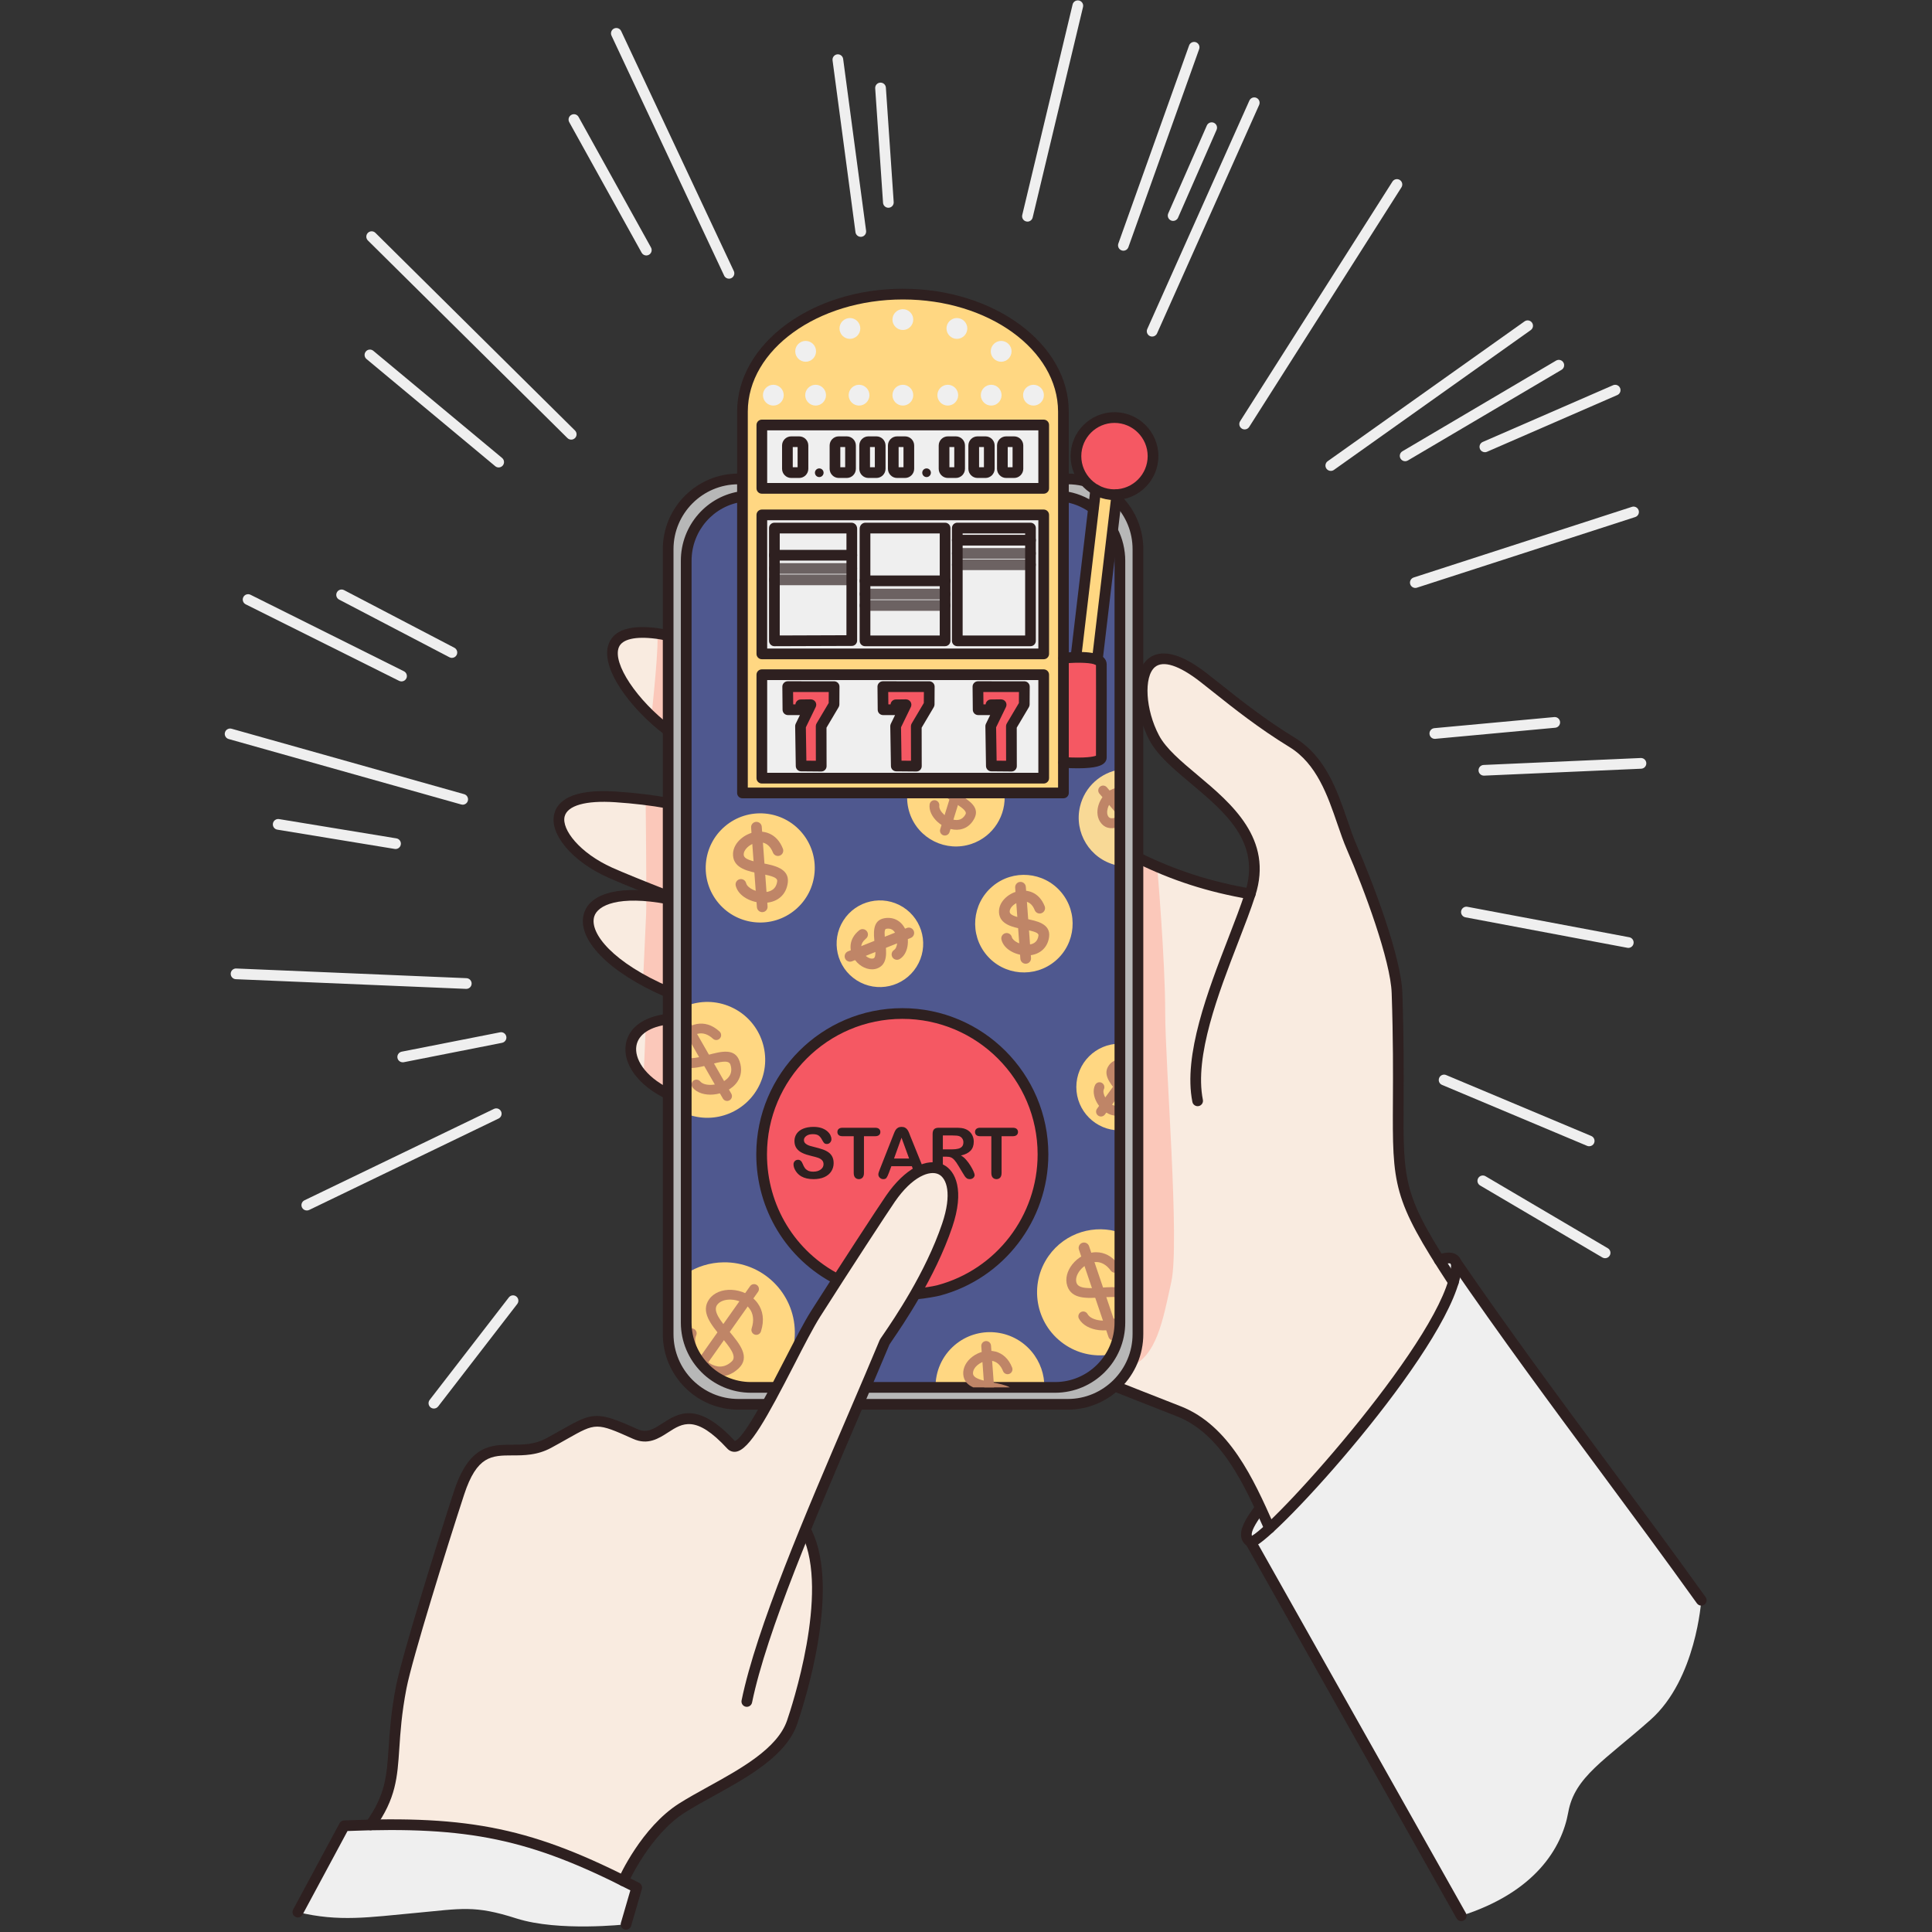 <?xml version="1.0" encoding="UTF-8"?> <svg xmlns="http://www.w3.org/2000/svg" xmlns:xlink="http://www.w3.org/1999/xlink" width="500" zoomAndPan="magnify" viewBox="0 0 375 375" height="500" preserveAspectRatio="xMidYMid meet" version="1.0"><rect x="0" y="0" width="375" height="375" fill="#333333" stroke="none"/><defs><clipPath id="6a6a879078"><path d="M 43.359 141 L 91 141 L 91 157 L 43.359 157 Z M 43.359 141 " clip-rule="nonzero"></path></clipPath><clipPath id="70dd204456"><path d="M 281 243.484 L 331.258 243.484 L 331.258 312 L 281 312 Z M 281 243.484 " clip-rule="nonzero"></path></clipPath></defs><path fill="#efefef" d="M 172.43 40.324 C 171.891 40.324 171.434 39.906 171.398 39.355 L 169.875 17.148 C 169.836 16.574 170.27 16.078 170.84 16.039 C 171.418 16.004 171.906 16.434 171.949 17.004 L 173.465 39.215 C 173.508 39.785 173.078 40.285 172.504 40.32 C 172.48 40.32 172.453 40.324 172.43 40.324 " fill-opacity="1" fill-rule="nonzero"></path><path fill="#efefef" d="M 167.078 45.969 C 166.566 45.969 166.117 45.59 166.047 45.066 L 161.598 11.719 C 161.523 11.152 161.922 10.629 162.488 10.551 C 163.059 10.477 163.582 10.875 163.656 11.445 L 168.109 44.793 C 168.184 45.363 167.785 45.883 167.219 45.961 C 167.172 45.965 167.125 45.969 167.078 45.969 " fill-opacity="1" fill-rule="nonzero"></path><path fill="#efefef" d="M 141.492 54.094 C 141.102 54.094 140.73 53.875 140.555 53.496 L 118.691 6.918 C 118.449 6.398 118.672 5.777 119.191 5.535 C 119.711 5.293 120.328 5.512 120.57 6.035 L 142.434 52.613 C 142.676 53.129 142.453 53.75 141.934 53.996 C 141.789 54.062 141.641 54.094 141.492 54.094 " fill-opacity="1" fill-rule="nonzero"></path><path fill="#efefef" d="M 125.449 49.586 C 125.086 49.586 124.73 49.391 124.543 49.051 L 110.488 23.711 C 110.211 23.207 110.391 22.574 110.895 22.297 C 111.395 22.016 112.027 22.199 112.305 22.703 L 126.359 48.039 C 126.637 48.543 126.457 49.176 125.953 49.453 C 125.797 49.539 125.625 49.586 125.449 49.586 " fill-opacity="1" fill-rule="nonzero"></path><path fill="#efefef" d="M 110.871 85.332 C 110.609 85.332 110.344 85.23 110.141 85.031 L 71.406 46.672 C 71.004 46.27 70.996 45.613 71.402 45.203 C 71.805 44.797 72.461 44.793 72.867 45.195 L 111.602 83.555 C 112.012 83.957 112.016 84.617 111.613 85.023 C 111.406 85.23 111.141 85.332 110.871 85.332 " fill-opacity="1" fill-rule="nonzero"></path><path fill="#efefef" d="M 96.789 90.73 C 96.559 90.73 96.32 90.652 96.129 90.492 L 71.141 69.688 C 70.699 69.324 70.637 68.668 71.008 68.227 C 71.367 67.785 72.023 67.723 72.465 68.094 L 97.457 88.891 C 97.898 89.258 97.957 89.914 97.59 90.355 C 97.383 90.602 97.09 90.73 96.789 90.73 " fill-opacity="1" fill-rule="nonzero"></path><path fill="#efefef" d="M 199.43 43.016 C 199.348 43.016 199.27 43.004 199.188 42.984 C 198.629 42.852 198.281 42.293 198.418 41.73 L 208.191 0.875 C 208.324 0.316 208.879 -0.031 209.445 0.105 C 210.004 0.238 210.348 0.797 210.215 1.355 L 200.438 42.219 C 200.324 42.695 199.898 43.016 199.43 43.016 " fill-opacity="1" fill-rule="nonzero"></path><path fill="#efefef" d="M 223.633 65.328 C 223.488 65.328 223.344 65.297 223.207 65.238 C 222.684 65 222.449 64.387 222.684 63.863 L 242.504 19.52 C 242.742 18.996 243.355 18.762 243.875 18.996 C 244.398 19.23 244.633 19.848 244.398 20.371 L 224.582 64.715 C 224.41 65.098 224.027 65.328 223.633 65.328 " fill-opacity="1" fill-rule="nonzero"></path><path fill="#efefef" d="M 227.707 42.879 C 227.566 42.879 227.422 42.852 227.289 42.793 C 226.762 42.562 226.523 41.949 226.754 41.422 L 234.242 24.367 C 234.469 23.84 235.082 23.602 235.609 23.832 C 236.137 24.066 236.367 24.676 236.137 25.203 L 228.656 42.258 C 228.488 42.648 228.102 42.879 227.707 42.879 " fill-opacity="1" fill-rule="nonzero"></path><path fill="#efefef" d="M 218.051 48.66 C 217.934 48.66 217.812 48.641 217.699 48.598 C 217.156 48.406 216.879 47.809 217.07 47.27 L 230.801 8.828 C 230.992 8.285 231.586 8.008 232.129 8.199 C 232.664 8.391 232.949 8.984 232.758 9.527 L 219.023 47.969 C 218.875 48.395 218.473 48.66 218.051 48.66 " fill-opacity="1" fill-rule="nonzero"></path><path fill="#efefef" d="M 87.711 127.695 C 87.551 127.695 87.387 127.656 87.234 127.574 L 65.824 116.383 C 65.316 116.117 65.121 115.492 65.387 114.984 C 65.652 114.473 66.281 114.273 66.785 114.543 L 88.195 125.73 C 88.699 126 88.895 126.629 88.633 127.137 C 88.449 127.492 88.086 127.695 87.711 127.695 " fill-opacity="1" fill-rule="nonzero"></path><path fill="#efefef" d="M 77.938 132.262 C 77.785 132.262 77.625 132.227 77.477 132.156 L 47.691 117.301 C 47.18 117.043 46.969 116.418 47.227 115.906 C 47.48 115.395 48.105 115.184 48.621 115.441 L 78.402 130.293 C 78.914 130.551 79.121 131.172 78.867 131.688 C 78.684 132.055 78.316 132.262 77.938 132.262 " fill-opacity="1" fill-rule="nonzero"></path><g clip-path="url(#6a6a879078)"><path fill="#efefef" d="M 89.809 156.191 C 89.715 156.191 89.621 156.176 89.523 156.148 L 44.383 143.445 C 43.832 143.293 43.508 142.715 43.664 142.164 C 43.82 141.613 44.398 141.293 44.945 141.445 L 90.09 154.148 C 90.641 154.305 90.961 154.875 90.809 155.43 C 90.68 155.891 90.262 156.191 89.809 156.191 " fill-opacity="1" fill-rule="nonzero"></path></g><path fill="#efefef" d="M 76.777 164.793 C 76.719 164.793 76.664 164.785 76.605 164.777 L 53.828 161.035 C 53.262 160.941 52.879 160.41 52.973 159.84 C 53.066 159.277 53.602 158.891 54.164 158.984 L 76.941 162.727 C 77.508 162.82 77.891 163.355 77.797 163.918 C 77.719 164.43 77.277 164.793 76.777 164.793 " fill-opacity="1" fill-rule="nonzero"></path><path fill="#efefef" d="M 84.219 273.398 C 83.996 273.398 83.777 273.328 83.586 273.184 C 83.129 272.832 83.047 272.176 83.398 271.719 L 98.762 251.832 C 99.113 251.375 99.762 251.293 100.215 251.645 C 100.668 251.996 100.75 252.648 100.398 253.102 L 85.043 272.996 C 84.836 273.258 84.531 273.398 84.219 273.398 " fill-opacity="1" fill-rule="nonzero"></path><path fill="#efefef" d="M 59.551 234.953 C 59.164 234.953 58.793 234.738 58.613 234.367 C 58.367 233.848 58.582 233.227 59.098 232.977 L 95.871 215.238 C 96.387 214.988 97.008 215.203 97.258 215.723 C 97.508 216.238 97.289 216.859 96.773 217.109 L 60.004 234.855 C 59.855 234.922 59.703 234.953 59.551 234.953 " fill-opacity="1" fill-rule="nonzero"></path><path fill="#efefef" d="M 90.504 191.941 C 90.488 191.941 90.477 191.941 90.461 191.941 L 45.773 190.062 C 45.203 190.035 44.758 189.551 44.781 188.977 C 44.805 188.406 45.285 187.957 45.863 187.984 L 90.547 189.863 C 91.121 189.891 91.566 190.375 91.543 190.949 C 91.52 191.508 91.059 191.941 90.504 191.941 " fill-opacity="1" fill-rule="nonzero"></path><path fill="#efefef" d="M 78.168 206.188 C 77.684 206.188 77.246 205.848 77.148 205.352 C 77.039 204.793 77.406 204.242 77.969 204.129 L 97.051 200.371 C 97.613 200.258 98.16 200.621 98.273 201.188 C 98.383 201.75 98.016 202.293 97.453 202.41 L 78.367 206.176 C 78.297 206.188 78.23 206.188 78.168 206.188 " fill-opacity="1" fill-rule="nonzero"></path><path fill="#efefef" d="M 311.551 244.219 C 311.371 244.219 311.188 244.176 311.023 244.078 L 287.285 230.098 C 286.789 229.809 286.625 229.172 286.918 228.676 C 287.207 228.184 287.844 228.012 288.34 228.305 L 312.078 242.285 C 312.57 242.57 312.738 243.215 312.445 243.703 C 312.254 244.035 311.902 244.219 311.551 244.219 " fill-opacity="1" fill-rule="nonzero"></path><path fill="#efefef" d="M 308.461 222.488 C 308.328 222.488 308.188 222.465 308.059 222.41 L 279.898 210.578 C 279.367 210.359 279.121 209.754 279.344 209.223 C 279.562 208.691 280.172 208.441 280.699 208.668 L 308.863 220.492 C 309.395 220.719 309.641 221.328 309.418 221.855 C 309.254 222.254 308.867 222.488 308.461 222.488 " fill-opacity="1" fill-rule="nonzero"></path><path fill="#efefef" d="M 241.586 83.352 C 241.395 83.352 241.203 83.301 241.031 83.188 C 240.547 82.879 240.402 82.238 240.711 81.754 L 270.27 35.25 C 270.578 34.766 271.215 34.625 271.703 34.93 C 272.184 35.238 272.328 35.883 272.02 36.363 L 242.465 82.871 C 242.266 83.184 241.93 83.352 241.586 83.352 " fill-opacity="1" fill-rule="nonzero"></path><path fill="#efefef" d="M 258.309 91.402 C 257.984 91.402 257.66 91.25 257.461 90.969 C 257.129 90.496 257.238 89.848 257.703 89.52 L 295.914 62.379 C 296.379 62.047 297.027 62.156 297.359 62.625 C 297.695 63.094 297.582 63.742 297.113 64.074 L 258.906 91.215 C 258.727 91.34 258.516 91.402 258.309 91.402 " fill-opacity="1" fill-rule="nonzero"></path><path fill="#efefef" d="M 272.738 89.523 C 272.383 89.523 272.035 89.34 271.844 89.012 C 271.551 88.516 271.715 87.879 272.211 87.59 L 302.035 69.992 C 302.535 69.703 303.168 69.863 303.457 70.363 C 303.75 70.855 303.586 71.492 303.09 71.785 L 273.266 89.379 C 273.098 89.477 272.918 89.523 272.738 89.523 " fill-opacity="1" fill-rule="nonzero"></path><path fill="#efefef" d="M 288.215 87.773 C 287.816 87.773 287.434 87.543 287.262 87.148 C 287.035 86.621 287.273 86.012 287.801 85.781 L 313.09 74.773 C 313.617 74.547 314.227 74.785 314.457 75.312 C 314.684 75.84 314.441 76.449 313.918 76.68 L 288.629 87.688 C 288.496 87.75 288.352 87.773 288.215 87.773 " fill-opacity="1" fill-rule="nonzero"></path><path fill="#efefef" d="M 274.719 114.117 C 274.277 114.117 273.871 113.84 273.727 113.398 C 273.551 112.855 273.852 112.27 274.398 112.09 L 316.754 98.379 C 317.301 98.207 317.883 98.508 318.059 99.051 C 318.238 99.598 317.938 100.184 317.395 100.359 L 275.035 114.066 C 274.93 114.102 274.82 114.117 274.719 114.117 " fill-opacity="1" fill-rule="nonzero"></path><path fill="#efefef" d="M 278.496 143.41 C 277.965 143.41 277.516 143.004 277.465 142.465 C 277.414 141.895 277.832 141.391 278.402 141.336 L 301.676 139.184 C 302.254 139.133 302.754 139.551 302.809 140.125 C 302.859 140.695 302.441 141.203 301.871 141.254 L 278.594 143.406 C 278.562 143.41 278.531 143.41 278.496 143.41 " fill-opacity="1" fill-rule="nonzero"></path><path fill="#efefef" d="M 288.023 150.551 C 287.469 150.551 287.008 150.117 286.984 149.562 C 286.957 148.984 287.402 148.5 287.977 148.477 L 318.461 147.129 C 319.031 147.102 319.523 147.547 319.547 148.125 C 319.574 148.699 319.129 149.184 318.555 149.207 L 288.07 150.551 C 288.051 150.551 288.039 150.551 288.023 150.551 " fill-opacity="1" fill-rule="nonzero"></path><path fill="#efefef" d="M 316.051 183.988 C 315.988 183.988 315.922 183.98 315.859 183.965 L 284.438 178.051 C 283.875 177.945 283.504 177.402 283.609 176.84 C 283.715 176.273 284.258 175.902 284.82 176.008 L 316.246 181.922 C 316.809 182.027 317.176 182.574 317.07 183.137 C 316.977 183.637 316.543 183.988 316.051 183.988 " fill-opacity="1" fill-rule="nonzero"></path><path fill="#efefef" d="M 283.625 371.852 L 255.891 322.605 L 243.355 300.355 C 243.355 300.355 241.32 297.609 241.734 297.164 C 242.148 296.723 244.617 292.98 244.617 292.98 C 244.617 292.98 278.926 244.164 280.066 244.164 C 281.207 244.172 281.441 243.305 282.848 245.355 C 284.254 247.395 286.922 251.223 286.922 251.223 L 330.215 310.609 C 330.215 310.609 329.258 325.891 320.398 333.781 C 311.535 341.66 305.629 344.863 304.398 351.762 C 303.168 358.66 298 367.277 283.625 371.852 " fill-opacity="1" fill-rule="evenodd"></path><path fill="#f9ebe0" d="M 129.637 123.352 C 128.902 123.176 128.176 123.039 127.465 122.945 C 112.16 120.969 120.125 134.59 129.691 141.812 L 129.637 123.352 " fill-opacity="1" fill-rule="evenodd"></path><path fill="#f9ebe0" d="M 129.691 155.898 C 127.047 155.418 123.691 154.953 119.48 154.676 C 102.52 153.547 107.625 164.508 118.367 169.344 C 120.93 170.5 125.73 172.414 129.691 173.965 L 129.691 155.898 " fill-opacity="1" fill-rule="evenodd"></path><path fill="#f9ebe0" d="M 129.691 174.465 C 109 170.602 109.035 183.734 129.621 192.562 L 129.691 174.465 " fill-opacity="1" fill-rule="evenodd"></path><path fill="#fbc8ba" d="M 129.117 155.797 L 125.324 155.23 C 125.324 155.23 125.531 174.809 125.418 177.305 C 125.297 179.801 124.824 190.234 124.824 190.234 L 129.691 193.055 C 129.691 193.055 130.523 169.938 129.117 155.797 " fill-opacity="1" fill-rule="evenodd"></path><path fill="#f9ebe0" d="M 129.594 197.816 C 119.754 198.996 120.344 207.746 129.57 212.273 L 129.594 197.816 " fill-opacity="1" fill-rule="evenodd"></path><path fill="#f9ebe0" d="M 246.41 296.602 C 246.137 295.988 240.414 284.508 239.504 283.219 C 238.59 281.926 233.488 276.555 232.758 276.07 C 232.027 275.578 223.395 271.816 223.395 271.816 L 216.379 269.043 C 216.379 269.043 220.438 265.125 220.656 261.367 C 220.871 257.613 220.871 247.93 220.871 247.93 L 220.871 166.484 C 220.871 166.484 225.625 168.711 227.566 169.422 C 229.504 170.133 232.199 171.105 234.594 171.723 C 236.984 172.34 242.672 173.504 242.672 173.504 C 242.672 173.504 244.461 166.578 242.23 162.895 C 239.992 159.207 233.34 152.238 230.949 150.355 C 228.555 148.477 223.859 143.352 223.168 141.324 C 222.48 139.297 220.594 130.355 223.066 129.117 C 225.539 127.875 227.035 127.566 229.055 128.648 C 231.074 129.734 235.789 133.25 237.715 134.77 C 239.652 136.285 248.734 142.816 249.824 143.492 C 250.906 144.168 255.418 147.562 257.035 150.961 C 258.645 154.363 261.344 162.035 262.379 164.473 C 263.414 166.91 267.574 179.113 268.73 181.461 C 269.887 183.812 271.207 192.09 271.297 197.543 C 271.391 203.004 271.379 217.262 271.391 218.57 C 271.398 219.871 271.27 227.527 272.738 231.449 C 274.203 235.367 278.168 242.656 278.168 242.656 L 282.105 248.844 C 282.105 248.844 276.18 267.18 246.41 296.602 " fill-opacity="1" fill-rule="evenodd"></path><path fill="#fbc8ba" d="M 126.484 138.668 C 126.484 138.668 128.152 123.449 127.465 122.945 C 126.781 122.445 129.219 123.258 129.219 123.258 L 129.691 141.812 L 126.262 138.887 L 126.484 138.668 " fill-opacity="1" fill-rule="evenodd"></path><path fill="#fbc8ba" d="M 125.348 199.086 L 124.941 208.484 C 124.941 208.484 125.949 210.922 127.438 211.695 C 128.918 212.469 129.57 212.273 129.57 212.273 L 129.594 197.816 C 129.594 197.816 128.145 196.957 125.348 199.086 " fill-opacity="1" fill-rule="evenodd"></path><path fill="#fbc8ba" d="M 220.871 166.484 L 224.609 168.219 C 224.609 168.219 226.164 186.277 226.164 196.496 C 226.164 206.715 229.02 241.184 227.355 248.789 C 225.695 256.391 224.48 263.359 219.27 265.34 C 221.844 262.797 221.836 241.836 220.871 166.484 " fill-opacity="1" fill-rule="evenodd"></path><path fill="#2e2020" d="M 282.105 249.883 C 281.766 249.883 281.438 249.711 281.238 249.414 C 270.266 232.641 270.277 230.105 270.363 213.621 C 270.391 208.34 270.426 201.762 270.125 192.793 C 269.918 186.473 264.809 172.641 261.426 164.887 C 260.773 163.391 260.199 161.711 259.586 159.934 C 257.707 154.457 255.582 148.254 250.293 145.008 C 244.281 141.324 239.445 137.473 235.559 134.379 C 234.648 133.656 233.785 132.969 232.973 132.336 C 228.891 129.156 225.766 128.141 224.176 129.477 C 221.961 131.336 222.336 137.777 224.957 142.73 C 226.316 145.309 229.301 147.812 232.465 150.461 C 239.027 155.973 247.195 162.832 243.656 173.824 C 242.781 176.539 241.582 179.645 240.309 182.934 C 236.512 192.766 231.785 204.996 233.477 213.469 C 233.59 214.035 233.223 214.578 232.66 214.691 C 232.105 214.801 231.551 214.441 231.441 213.879 C 229.629 204.812 234.477 192.266 238.375 182.184 C 239.637 178.926 240.824 175.844 241.68 173.184 C 244.793 163.523 237.844 157.695 231.129 152.055 C 227.809 149.27 224.676 146.637 223.121 143.699 C 220.281 138.332 219.492 130.695 222.84 127.887 C 224.551 126.445 227.918 125.766 234.246 130.695 C 235.066 131.332 235.934 132.02 236.852 132.75 C 240.695 135.812 245.477 139.617 251.379 143.234 C 257.301 146.871 259.559 153.453 261.551 159.262 C 262.148 160.996 262.707 162.637 263.332 164.059 C 266.293 170.852 271.961 185.594 272.199 192.727 C 272.5 201.734 272.465 208.332 272.438 213.633 C 272.355 229.93 272.344 232.023 282.977 248.277 C 283.289 248.758 283.152 249.398 282.676 249.711 C 282.5 249.828 282.301 249.883 282.105 249.883 " fill-opacity="1" fill-rule="nonzero"></path><path fill="#2e2020" d="M 242.672 174.543 C 242.613 174.543 242.555 174.535 242.496 174.527 C 234.461 173.156 227.441 170.898 220.41 167.418 C 219.895 167.164 219.688 166.543 219.941 166.027 C 220.195 165.512 220.82 165.301 221.332 165.555 C 228.18 168.941 235.012 171.141 242.848 172.48 C 243.406 172.578 243.785 173.113 243.691 173.68 C 243.605 174.188 243.168 174.543 242.672 174.543 " fill-opacity="1" fill-rule="nonzero"></path><path fill="#2e2020" d="M 129.691 142.848 C 129.473 142.848 129.254 142.781 129.066 142.641 C 122.254 137.5 116.324 129.441 118.195 124.855 C 119.266 122.234 122.422 121.246 127.598 121.918 C 128.328 122.012 129.098 122.152 129.883 122.344 C 130.441 122.48 130.777 123.039 130.648 123.598 C 130.512 124.156 129.949 124.496 129.395 124.367 C 128.684 124.191 127.992 124.062 127.332 123.98 C 123.332 123.461 120.766 124.051 120.117 125.637 C 118.848 128.754 123.613 135.922 130.316 140.984 C 130.777 141.324 130.867 141.977 130.523 142.434 C 130.316 142.707 130.004 142.848 129.691 142.848 " fill-opacity="1" fill-rule="nonzero"></path><path fill="#2e2020" d="M 129.691 175.004 C 129.566 175.004 129.438 174.98 129.312 174.93 C 123.875 172.805 120.055 171.242 117.941 170.293 C 111.055 167.195 106.598 161.898 107.578 157.98 C 108.156 155.672 110.695 153.047 119.551 153.637 C 123.215 153.879 126.691 154.297 129.875 154.875 C 130.441 154.977 130.812 155.516 130.715 156.082 C 130.613 156.648 130.07 157.02 129.504 156.918 C 126.398 156.355 123 155.949 119.414 155.711 C 113.703 155.332 110.129 156.344 109.594 158.484 C 108.969 160.988 112.52 165.57 118.793 168.398 C 120.844 169.32 124.742 170.91 130.07 172.996 C 130.602 173.207 130.867 173.809 130.656 174.344 C 130.5 174.754 130.105 175.004 129.691 175.004 " fill-opacity="1" fill-rule="nonzero"></path><path fill="#2e2020" d="M 129.617 193.602 C 129.484 193.602 129.344 193.574 129.211 193.52 C 118.211 188.801 111.84 182.281 113.348 177.293 C 114.598 173.184 120.773 171.746 129.883 173.445 C 130.445 173.551 130.812 174.094 130.711 174.66 C 130.605 175.223 130.066 175.598 129.504 175.492 C 120.117 173.734 116.008 175.688 115.34 177.895 C 114.352 181.156 119.078 186.91 130.031 191.605 C 130.559 191.828 130.801 192.445 130.57 192.973 C 130.406 193.367 130.023 193.602 129.617 193.602 " fill-opacity="1" fill-rule="nonzero"></path><path fill="#2e2020" d="M 129.57 213.309 C 129.422 213.309 129.262 213.281 129.117 213.207 C 123.824 210.609 120.828 206.465 121.477 202.645 C 122.016 199.465 124.93 197.332 129.469 196.785 C 130.039 196.723 130.559 197.129 130.621 197.691 C 130.691 198.266 130.285 198.781 129.715 198.852 C 126.156 199.277 123.895 200.785 123.523 202.996 C 123.121 205.363 124.977 208.859 130.031 211.336 C 130.543 211.59 130.758 212.215 130.504 212.73 C 130.328 213.098 129.957 213.309 129.57 213.309 " fill-opacity="1" fill-rule="nonzero"></path><path fill="#2e2020" d="M 246.41 297.637 C 246.016 297.637 245.633 297.41 245.461 297.023 L 245.281 296.613 C 241.637 288.449 237.102 278.281 228.402 274.895 C 224.125 273.23 215.996 270.008 215.996 270.008 L 216.762 268.074 C 216.762 268.074 224.883 271.293 229.156 272.953 C 238.652 276.656 243.379 287.254 247.176 295.766 L 247.355 296.176 C 247.59 296.699 247.355 297.316 246.836 297.551 C 246.691 297.609 246.551 297.637 246.41 297.637 " fill-opacity="1" fill-rule="nonzero"></path><g clip-path="url(#70dd204456)"><path fill="#2e2020" d="M 330.215 311.648 C 329.895 311.648 329.574 311.492 329.375 311.215 C 323.141 302.516 316.777 293.918 310.617 285.598 C 301.074 272.715 291.207 259.383 281.598 245.367 C 281.277 244.891 281.398 244.246 281.863 243.922 C 282.34 243.598 282.988 243.715 283.312 244.188 C 292.895 258.172 302.75 271.488 312.285 284.367 C 318.449 292.684 324.816 301.289 331.059 310 C 331.395 310.469 331.285 311.117 330.824 311.453 C 330.641 311.582 330.426 311.648 330.215 311.648 " fill-opacity="1" fill-rule="nonzero"></path></g><path fill="#2e2020" d="M 283.625 372.891 C 283.266 372.891 282.914 372.699 282.719 372.359 L 241.824 299.75 C 241.539 299.25 241.719 298.617 242.219 298.332 C 242.715 298.051 243.344 298.227 243.629 298.73 L 284.531 371.34 C 284.812 371.84 284.637 372.469 284.137 372.758 C 283.973 372.844 283.801 372.891 283.625 372.891 " fill-opacity="1" fill-rule="nonzero"></path><path fill="#2e2020" d="M 242.828 300.301 C 242.629 300.301 242.418 300.254 242.219 300.145 C 241.539 299.766 241.098 299.18 240.941 298.457 C 240.574 296.734 241.918 294.602 243.426 292.562 C 243.766 292.098 244.418 292.004 244.879 292.34 C 245.34 292.684 245.438 293.332 245.098 293.797 C 243.539 295.906 242.828 297.328 242.973 298.023 C 242.98 298.047 242.984 298.07 242.996 298.098 C 248.039 295.277 281.035 258.418 281.652 245.723 C 281.664 245.434 281.613 245.301 281.582 245.277 C 281.336 245.109 280.375 245.273 279.762 245.535 C 279.234 245.762 278.625 245.512 278.402 244.98 C 278.18 244.453 278.426 243.844 278.949 243.617 C 279.355 243.445 281.434 242.637 282.77 243.574 C 283.242 243.902 283.789 244.559 283.723 245.82 C 283.051 259.641 249.602 296.801 243.844 299.988 C 243.676 300.078 243.277 300.301 242.828 300.301 " fill-opacity="1" fill-rule="nonzero"></path><path fill="#b7b7b7" d="M 144.113 92.961 L 143.309 92.961 Z M 143.309 92.961 C 135.816 92.961 129.691 99.09 129.691 106.59 L 129.691 258.945 C 129.691 266.441 135.816 272.578 143.309 272.578 L 207.254 272.578 C 214.746 272.578 220.871 266.441 220.871 258.945 L 220.871 106.59 C 220.871 102.902 219.391 99.547 216.996 97.086 C 215.973 96.84 210.977 92.961 207.254 92.961 L 143.309 92.961 " fill-opacity="1" fill-rule="evenodd"></path><path fill="#4f588f" d="M 144.113 96.352 C 137.918 97.121 133.195 102.434 133.195 108.828 L 133.195 256.707 C 133.195 263.625 138.848 269.289 145.766 269.289 L 204.797 269.289 C 211.711 269.289 217.371 263.625 217.371 256.707 L 217.371 108.828 C 217.371 106.688 216.363 101.02 212.188 98.633 C 210.523 97.422 208.555 96.609 206.41 96.348 L 144.113 96.352 " fill-opacity="1" fill-rule="evenodd"></path><path fill="#ffd782" d="M 208.898 127.008 L 212.676 95.07 L 216.781 96.004 L 213.004 127.945 L 208.898 127.008 " fill-opacity="1" fill-rule="evenodd"></path><path fill="#f55863" d="M 206.941 127.707 C 206.941 127.707 212.27 127.457 212.988 128.059 C 213.711 128.664 214.012 130.352 213.777 131.492 C 213.547 132.629 213.77 146.148 213.77 146.148 C 213.77 146.148 213.766 147.664 212.43 147.836 C 211.098 148.016 206.41 147.508 206.41 147.508 C 206.41 147.508 206.41 128.227 206.941 127.707 " fill-opacity="1" fill-rule="evenodd"></path><path fill="#f55863" d="M 165.105 249.488 C 154.973 245.492 147.832 235.621 147.832 224.059 C 147.832 208.961 160.055 196.723 175.141 196.723 C 190.223 196.723 202.445 208.961 202.445 224.059 C 202.445 237.285 193.059 248.316 180.59 250.844 L 165.105 249.488 " fill-opacity="1" fill-rule="evenodd"></path><path fill="#ffd782" d="M 140.73 160.371 C 145.195 156.594 151.875 157.156 155.645 161.625 C 159.418 166.098 158.859 172.781 154.395 176.559 C 149.93 180.336 143.25 179.773 139.477 175.305 C 135.703 170.832 136.266 164.148 140.73 160.371 " fill-opacity="1" fill-rule="evenodd"></path><path fill="#bf8567" d="M 147.949 177.047 C 147.414 177.047 146.957 176.629 146.914 176.086 L 145.789 160.633 C 145.746 160.062 146.176 159.562 146.75 159.523 C 147.32 159.492 147.82 159.91 147.859 160.48 L 148.984 175.934 C 149.027 176.504 148.598 177.004 148.027 177.043 C 148.004 177.047 147.977 177.047 147.949 177.047 " fill-opacity="1" fill-rule="nonzero"></path><path fill="#bf8567" d="M 148.215 175.246 C 145.949 175.246 143.34 174.035 142.805 171.922 C 142.668 171.367 143.004 170.797 143.559 170.66 C 144.117 170.516 144.684 170.855 144.82 171.414 C 145.07 172.395 146.879 173.258 148.469 173.16 C 149.445 173.102 150.652 172.684 150.852 171.051 C 150.938 170.348 149.914 170.027 147.586 169.582 C 145.297 169.141 142.449 168.594 142.281 166.055 C 142.133 163.832 144.215 162.016 146.312 161.543 C 148.262 161.105 150.773 161.707 151.957 164.723 C 152.168 165.258 151.906 165.859 151.375 166.07 C 150.84 166.281 150.238 166.016 150.027 165.48 C 149.195 163.367 147.625 163.379 146.766 163.57 C 145.418 163.871 144.293 164.969 144.355 165.918 C 144.414 166.789 145.891 167.137 147.977 167.539 C 150.199 167.965 153.25 168.551 152.914 171.305 C 152.629 173.613 151.02 175.082 148.598 175.234 C 148.473 175.242 148.344 175.246 148.215 175.246 " fill-opacity="1" fill-rule="nonzero"></path><path fill="#ffd782" d="M 194.957 153.91 C 195.379 158.191 192.824 162.355 188.578 163.797 C 183.629 165.477 178.258 162.824 176.578 157.871 C 176.133 156.555 175.992 155.207 176.121 153.91 L 194.957 153.91 " fill-opacity="1" fill-rule="evenodd"></path><path fill="#bf8567" d="M 184.305 161.512 C 184.148 162.008 183.621 162.289 183.117 162.137 C 182.617 161.98 182.34 161.449 182.496 160.949 L 184.68 153.91 L 186.668 153.91 L 184.305 161.512 " fill-opacity="1" fill-rule="evenodd"></path><path fill="#bf8567" d="M 185.777 153.91 L 182.668 153.91 C 183.328 154.602 184.258 155.195 185.188 155.781 C 186.488 156.605 187.758 157.41 187.41 158.047 C 187.051 158.715 186.555 159.043 186.023 159.133 C 185.574 159.211 185.082 159.137 184.613 158.961 C 184.102 158.77 183.621 158.469 183.227 158.105 C 182.633 157.562 182.246 156.914 182.316 156.379 C 182.379 155.867 182.012 155.391 181.496 155.324 C 180.977 155.262 180.5 155.625 180.438 156.145 C 180.285 157.328 180.93 158.57 181.949 159.504 C 182.52 160.027 183.219 160.461 183.949 160.734 C 184.723 161.023 185.547 161.137 186.336 161.004 C 187.418 160.82 188.402 160.195 189.082 158.945 C 190.266 156.754 188.258 155.48 186.195 154.176 Z M 190.062 153.91 C 189.906 154.031 189.707 154.102 189.492 154.102 C 189.277 154.102 189.082 154.031 188.922 153.91 L 190.062 153.91 " fill-opacity="1" fill-rule="evenodd"></path><path fill="#ffd782" d="M 192.633 172.047 C 196.621 168.668 202.59 169.172 205.965 173.168 C 209.336 177.164 208.832 183.137 204.844 186.516 C 200.852 189.887 194.883 189.387 191.512 185.391 C 188.137 181.398 188.641 175.422 192.633 172.047 " fill-opacity="1" fill-rule="evenodd"></path><path fill="#bf8567" d="M 199.082 187.059 C 198.547 187.059 198.09 186.645 198.051 186.094 L 197.043 172.285 C 197.004 171.715 197.434 171.215 198.004 171.176 C 198.57 171.137 199.07 171.562 199.113 172.137 L 200.121 185.945 C 200.164 186.516 199.734 187.016 199.164 187.055 C 199.137 187.059 199.109 187.059 199.082 187.059 " fill-opacity="1" fill-rule="nonzero"></path><path fill="#bf8567" d="M 199.324 185.453 C 197.25 185.453 194.871 184.34 194.383 182.395 C 194.242 181.84 194.578 181.273 195.133 181.133 C 195.691 180.992 196.254 181.328 196.395 181.887 C 196.586 182.633 198.023 183.461 199.543 183.367 C 200.754 183.289 201.43 182.688 201.566 181.574 C 201.633 181.039 200.707 180.762 198.734 180.387 C 196.656 179.984 194.062 179.488 193.906 177.133 C 193.773 175.086 195.676 173.418 197.594 172.984 C 199.387 172.578 201.684 173.137 202.773 175.895 C 202.984 176.426 202.719 177.027 202.184 177.238 C 201.652 177.453 201.051 177.191 200.836 176.656 C 200.125 174.84 198.785 174.852 198.051 175.012 C 196.898 175.273 195.926 176.199 195.984 176.996 C 196.031 177.75 197.676 178.066 199.129 178.344 C 201.16 178.73 203.945 179.266 203.633 181.832 C 203.375 183.918 201.855 185.305 199.672 185.441 C 199.559 185.445 199.441 185.453 199.324 185.453 " fill-opacity="1" fill-rule="nonzero"></path><path fill="#ffd782" d="M 185.332 261.062 C 189.785 257.297 196.449 257.859 200.215 262.312 C 201.926 264.344 202.742 266.824 202.707 269.289 L 181.59 269.289 C 181.543 266.238 182.82 263.191 185.332 261.062 " fill-opacity="1" fill-rule="evenodd"></path><path fill="#f8d996" d="M 133.195 258.297 L 137.453 267.184 L 133.195 258.297 " fill-opacity="1" fill-rule="evenodd"></path><path fill="#ffd782" d="M 133.195 258.297 L 137.453 267.184 L 143.594 269.289 L 149.227 269.289 C 152.355 266.75 154.332 262.848 154.277 258.496 C 154.18 250.949 147.988 244.914 140.449 245.016 C 137.766 245.051 135.281 245.852 133.195 247.211 L 133.195 258.297 " fill-opacity="1" fill-rule="evenodd"></path><path fill="#bf8567" d="M 135.734 263.598 L 136.676 265.559 L 147.137 250.742 C 147.438 250.309 147.336 249.723 146.91 249.422 C 146.48 249.117 145.887 249.223 145.586 249.652 L 135.734 263.598 " fill-opacity="1" fill-rule="evenodd"></path><path fill="#bf8567" d="M 133.332 258.582 L 137.09 266.426 C 136.738 266.23 136.398 266.004 136.082 265.75 C 135.23 265.07 134.504 264.215 133.98 263.289 C 133.613 262.641 133.344 261.961 133.195 261.289 L 133.195 258.992 C 133.23 258.855 133.277 258.719 133.332 258.582 " fill-opacity="1" fill-rule="evenodd"></path><path fill="#bf8567" d="M 133.332 258.582 L 137.09 266.426 C 137.699 266.762 138.355 266.996 139.031 267.098 C 140.477 267.309 141.984 266.918 143.363 265.609 C 145.684 263.398 143.617 260.902 141.492 258.344 C 139.926 256.453 138.312 254.512 139.195 253.277 C 139.73 252.543 140.773 252.207 141.887 252.254 C 142.586 252.277 143.301 252.449 143.949 252.766 C 144.582 253.07 145.137 253.512 145.535 254.074 C 146.176 254.977 146.414 256.238 145.895 257.852 C 145.734 258.348 146.008 258.887 146.508 259.047 C 147.004 259.207 147.539 258.93 147.699 258.43 C 148.426 256.168 148.047 254.332 147.078 252.977 C 146.484 252.141 145.676 251.496 144.773 251.059 C 143.891 250.633 142.91 250.391 141.957 250.359 C 140.238 250.285 138.578 250.883 137.656 252.172 C 135.922 254.59 138.008 257.105 140.039 259.555 C 141.586 261.422 143.094 263.246 142.055 264.238 C 141.156 265.09 140.203 265.348 139.309 265.219 C 138.582 265.105 137.875 264.758 137.254 264.266 C 136.602 263.746 136.039 263.074 135.629 262.355 C 134.992 261.23 134.734 260.031 135.129 259.199 C 135.352 258.723 135.148 258.16 134.676 257.934 C 134.203 257.711 133.637 257.91 133.414 258.383 C 133.387 258.449 133.355 258.516 133.332 258.582 " fill-opacity="1" fill-rule="evenodd"></path><path fill="#ffd782" d="M 166.297 190.289 C 162.379 187.805 161.207 182.609 163.688 178.684 C 166.168 174.758 171.359 173.59 175.281 176.07 C 179.203 178.555 180.371 183.75 177.887 187.672 C 175.41 191.602 170.219 192.773 166.297 190.289 " fill-opacity="1" fill-rule="evenodd"></path><path fill="#bf8567" d="M 164.988 186.664 C 164.57 186.664 164.18 186.414 164.02 186.008 C 163.809 185.477 164.07 184.871 164.602 184.656 L 176.016 180.117 C 176.551 179.906 177.152 180.168 177.363 180.699 C 177.574 181.234 177.316 181.84 176.781 182.051 L 165.371 186.59 C 165.246 186.641 165.113 186.664 164.988 186.664 " fill-opacity="1" fill-rule="nonzero"></path><path fill="#bf8567" d="M 169.258 188.145 C 167.918 188.145 166.477 187.285 165.664 185.887 C 164.828 184.43 164.676 182.273 166.773 180.57 C 167.219 180.211 167.871 180.281 168.234 180.727 C 168.598 181.176 168.527 181.828 168.078 182.188 C 166.867 183.172 167.074 184.172 167.461 184.84 C 167.957 185.691 168.949 186.25 169.551 186.016 C 170.086 185.805 169.914 184.312 169.773 183.113 C 169.562 181.238 169.262 178.672 171.617 178.234 C 173.512 177.883 175.141 178.828 175.863 180.699 C 176.562 182.523 176.297 185.121 174.648 186.141 C 174.16 186.441 173.52 186.289 173.219 185.801 C 172.918 185.312 173.07 184.672 173.559 184.371 C 174.102 184.035 174.375 182.621 173.922 181.445 C 173.559 180.504 172.906 180.113 172 180.281 C 171.582 180.359 171.68 181.5 171.84 182.871 C 172.062 184.781 172.336 187.16 170.305 187.953 C 169.969 188.082 169.617 188.145 169.258 188.145 " fill-opacity="1" fill-rule="nonzero"></path><path fill="#ffd782" d="M 133.195 195.25 C 135.898 194.184 139.012 194.172 141.875 195.457 C 147.543 197.992 150.074 204.637 147.543 210.312 C 145.082 215.812 138.742 218.371 133.195 216.188 L 133.195 195.25 " fill-opacity="1" fill-rule="evenodd"></path><path fill="#bf8567" d="M 141.945 212.281 C 142.207 212.734 142.051 213.309 141.598 213.57 C 141.148 213.832 140.57 213.672 140.309 213.223 L 133.195 200.824 L 133.195 197.582 C 133.426 197.645 133.641 197.797 133.77 198.027 L 141.945 212.281 " fill-opacity="1" fill-rule="evenodd"></path><path fill="#bf8567" d="M 133.195 205.137 C 133.965 205.672 135.652 205.23 137.301 204.793 C 140.02 204.066 142.668 203.367 143.562 206.02 C 144.082 207.551 143.844 208.867 143.156 209.914 C 142.656 210.68 141.91 211.289 141.066 211.711 C 140.25 212.121 139.332 212.375 138.441 212.449 C 136.863 212.582 135.316 212.156 134.449 211.113 C 134.117 210.711 134.168 210.113 134.566 209.777 C 134.969 209.441 135.57 209.492 135.906 209.895 C 136.352 210.434 137.281 210.637 138.285 210.555 C 138.949 210.5 139.625 210.316 140.215 210.02 C 140.773 209.738 141.258 209.352 141.57 208.871 C 141.949 208.293 142.074 207.539 141.77 206.629 C 141.438 205.652 139.637 206.137 137.781 206.629 C 136.16 207.059 134.508 207.492 133.195 207.207 Z M 139.668 200.223 C 140.051 200.586 140.074 201.184 139.719 201.562 C 139.363 201.949 138.766 201.973 138.383 201.617 C 137.406 200.711 136.434 200.465 135.586 200.621 C 135.055 200.715 134.562 200.973 134.133 201.324 C 133.758 201.633 133.438 202.016 133.195 202.422 L 133.195 199.66 C 133.797 199.219 134.488 198.898 135.242 198.758 C 136.637 198.5 138.184 198.855 139.668 200.223 " fill-opacity="1" fill-rule="evenodd"></path><path fill="#ffd782" d="M 217.551 259.516 L 215.277 262.949 C 212.281 263.383 209.125 262.719 206.457 260.828 C 200.945 256.922 199.641 249.293 203.539 243.773 C 206.762 239.215 212.531 237.527 217.551 239.285 L 217.551 259.516 " fill-opacity="1" fill-rule="evenodd"></path><path fill="#bf8567" d="M 216.137 260.199 C 215.703 260.199 215.301 259.922 215.152 259.488 L 209.418 242.547 C 209.238 242.008 209.527 241.414 210.07 241.23 C 210.617 241.051 211.203 241.336 211.387 241.883 L 217.121 258.824 C 217.305 259.367 217.012 259.957 216.469 260.141 C 216.355 260.176 216.246 260.199 216.137 260.199 " fill-opacity="1" fill-rule="nonzero"></path><path fill="#bf8567" d="M 217.551 257.449 C 217.145 257.66 216.715 257.832 216.262 257.953 C 215.32 258.219 214.301 258.289 213.344 258.184 C 211.656 257.992 210.121 257.23 209.426 255.957 C 209.172 255.5 209.344 254.922 209.805 254.672 C 210.262 254.422 210.836 254.59 211.086 255.051 C 211.465 255.742 212.438 256.168 213.555 256.297 C 214.281 256.379 215.055 256.328 215.758 256.129 C 216.434 255.941 217.039 255.621 217.488 255.164 C 217.508 255.148 217.527 255.125 217.551 255.105 Z M 217.148 245.527 C 217.457 245.949 217.359 246.547 216.938 246.848 C 216.512 247.16 215.918 247.062 215.613 246.637 C 214.738 245.441 213.73 244.961 212.777 244.957 C 212.172 244.945 211.574 245.113 211.039 245.406 C 210.484 245.699 209.992 246.121 209.609 246.598 C 209.008 247.371 208.707 248.266 208.953 249.004 C 209.355 250.215 211.574 250.074 213.727 249.93 C 215.098 249.84 216.445 249.762 217.551 249.965 L 217.551 251.977 C 216.742 251.645 215.309 251.734 213.848 251.824 C 210.973 252.012 208.02 252.207 207.156 249.594 C 206.699 248.207 207.148 246.66 208.121 245.43 C 208.652 244.75 209.355 244.152 210.145 243.734 C 210.953 243.301 211.855 243.051 212.793 243.059 C 214.312 243.07 215.875 243.777 217.148 245.527 " fill-opacity="1" fill-rule="evenodd"></path><path fill="#ffd782" d="M 217.332 202.582 L 217.371 202.582 L 217.371 219.406 L 217.316 219.406 C 212.672 219.406 208.914 215.633 208.914 210.988 C 208.922 206.34 212.688 202.578 217.332 202.582 " fill-opacity="1" fill-rule="evenodd"></path><path fill="#bf8567" d="M 214.461 216.324 C 214.152 216.746 213.559 216.84 213.141 216.531 C 212.715 216.223 212.621 215.629 212.93 215.207 L 217.371 209.105 L 217.371 212.324 L 214.461 216.324 " fill-opacity="1" fill-rule="evenodd"></path><path fill="#bf8567" d="M 217.371 216.512 L 217.371 214.531 C 217.078 214.664 216.785 214.695 216.512 214.648 C 216.137 214.594 215.766 214.395 215.426 214.121 C 215.066 213.832 214.762 213.449 214.535 213.039 C 214.207 212.438 214.07 211.824 214.262 211.426 C 214.488 210.957 214.297 210.391 213.824 210.16 C 213.359 209.93 212.793 210.125 212.559 210.598 C 212.078 211.582 212.266 212.848 212.875 213.953 C 213.211 214.566 213.68 215.137 214.234 215.594 C 214.812 216.066 215.488 216.406 216.215 216.523 C 216.594 216.586 216.984 216.586 217.371 216.512 Z M 217.371 207.492 C 217.121 207.574 216.914 207.699 216.781 207.883 C 216.516 208.234 216.855 208.871 217.371 209.578 L 217.371 212.648 C 217.156 212.363 216.914 212.062 216.668 211.758 C 215.352 210.129 214.004 208.453 215.258 206.75 C 215.754 206.078 216.52 205.688 217.371 205.559 L 217.371 207.492 " fill-opacity="1" fill-rule="evenodd"></path><path fill="#f8d996" d="M 209.633 156.527 C 210.551 152.68 213.695 149.941 217.371 149.363 L 217.371 168.078 C 217.129 168.039 216.891 167.992 216.645 167.934 C 211.562 166.723 208.422 161.613 209.633 156.527 " fill-opacity="1" fill-rule="evenodd"></path><path fill="#bf8567" d="M 217.371 158.684 L 213.395 154.043 C 213.059 153.645 213.102 153.047 213.5 152.707 C 213.898 152.367 214.496 152.414 214.836 152.812 L 217.371 155.77 L 217.371 158.684 " fill-opacity="1" fill-rule="evenodd"></path><path fill="#bf8567" d="M 217.371 163.848 C 217.324 163.812 217.281 163.777 217.238 163.746 C 216.836 163.414 216.777 162.816 217.109 162.414 C 217.184 162.32 217.273 162.246 217.371 162.191 Z M 217.371 154.77 C 217.121 154.781 216.895 154.828 216.684 154.91 C 216.285 155.062 215.934 155.336 215.652 155.672 C 215.359 156.02 215.141 156.438 215.016 156.867 C 214.824 157.523 214.855 158.18 215.195 158.582 C 215.566 159.023 216.406 158.805 217.371 158.402 L 217.371 160.434 C 216.008 160.902 214.73 160.969 213.75 159.805 C 212.969 158.883 212.836 157.566 213.199 156.332 C 213.395 155.664 213.738 155.008 214.207 154.457 C 214.684 153.887 215.289 153.418 216 153.141 C 216.426 152.977 216.887 152.879 217.371 152.871 L 217.371 154.77 " fill-opacity="1" fill-rule="evenodd"></path><path fill="#2e2020" d="M 210.434 94.375 C 210.355 94.375 210.273 94.367 210.191 94.348 C 209.23 94.113 208.242 94 207.254 94 L 206.441 94 C 205.867 94 205.398 93.531 205.398 92.961 C 205.398 92.387 205.867 91.922 206.441 91.922 L 207.254 91.922 C 208.406 91.922 209.562 92.055 210.68 92.328 C 211.234 92.461 211.574 93.023 211.445 93.578 C 211.328 94.055 210.902 94.375 210.434 94.375 Z M 148.84 273.613 L 143.309 273.613 C 135.227 273.613 128.652 267.027 128.652 258.945 L 128.652 106.59 C 128.652 98.5 135.227 91.922 143.309 91.922 L 144.113 91.922 C 144.684 91.922 145.148 92.387 145.148 92.961 C 145.148 93.531 144.684 94 144.113 94 L 143.309 94 C 136.375 94 130.727 99.648 130.727 106.59 L 130.727 258.945 C 130.727 265.887 136.375 271.539 143.309 271.539 L 148.84 271.539 C 149.41 271.539 149.879 272.004 149.879 272.578 C 149.879 273.148 149.41 273.613 148.84 273.613 Z M 207.254 273.613 L 166.621 273.613 C 166.047 273.613 165.586 273.148 165.586 272.578 C 165.586 272.004 166.047 271.539 166.621 271.539 L 207.254 271.539 C 214.191 271.539 219.832 265.887 219.832 258.945 L 219.832 106.59 C 219.832 103.301 218.562 100.184 216.25 97.812 C 215.848 97.402 215.855 96.742 216.27 96.344 C 216.68 95.941 217.34 95.949 217.738 96.363 C 220.43 99.125 221.914 102.758 221.914 106.59 L 221.914 258.945 C 221.914 267.027 215.336 273.613 207.254 273.613 " fill-opacity="1" fill-rule="nonzero"></path><path fill="#2e2020" d="M 212.188 99.672 C 211.973 99.672 211.758 99.605 211.574 99.473 C 210.02 98.336 208.191 97.613 206.285 97.379 C 205.715 97.309 205.309 96.793 205.379 96.223 C 205.449 95.652 205.965 95.246 206.539 95.316 C 208.789 95.594 210.957 96.449 212.797 97.789 C 213.262 98.125 213.363 98.777 213.023 99.242 C 212.824 99.523 212.504 99.672 212.188 99.672 Z M 150.43 270.332 L 145.766 270.332 C 138.258 270.332 132.152 264.219 132.152 256.707 L 132.152 108.828 C 132.152 101.969 137.242 96.16 143.984 95.324 C 144.559 95.254 145.07 95.656 145.141 96.223 C 145.211 96.797 144.809 97.312 144.242 97.387 C 138.535 98.094 134.234 103.016 134.234 108.828 L 134.234 256.707 C 134.234 263.074 139.402 268.254 145.766 268.254 L 150.43 268.254 C 151.004 268.254 151.469 268.715 151.469 269.289 C 151.469 269.867 151.004 270.332 150.43 270.332 Z M 204.797 270.332 L 167.992 270.332 C 167.418 270.332 166.949 269.867 166.949 269.289 C 166.949 268.715 167.418 268.254 167.992 268.254 L 204.797 268.254 C 211.16 268.254 216.332 263.074 216.332 256.707 L 216.332 108.828 C 216.332 107.004 215.879 105.129 215.066 103.555 C 214.801 103.043 214.996 102.414 215.508 102.152 C 216.02 101.887 216.645 102.086 216.906 102.598 C 217.875 104.465 218.41 106.676 218.41 108.828 L 218.41 256.707 C 218.41 264.219 212.305 270.332 204.797 270.332 " fill-opacity="1" fill-rule="nonzero"></path><path fill="#2e2020" d="M 177.648 252.219 C 177.109 252.219 176.656 251.801 176.613 251.262 C 176.566 250.684 176.992 250.188 177.562 250.145 C 179.289 250 181.48 249.582 181.926 249.465 C 193.395 246.402 201.402 235.957 201.402 224.059 C 201.402 209.555 189.621 197.762 175.141 197.762 C 160.656 197.762 148.871 209.555 148.871 224.059 C 148.871 233.977 154.309 242.93 163.059 247.418 C 163.57 247.68 163.77 248.305 163.512 248.816 C 163.246 249.328 162.621 249.527 162.109 249.266 C 152.66 244.422 146.793 234.762 146.793 224.059 C 146.793 208.41 159.512 195.684 175.141 195.684 C 190.77 195.684 203.484 208.41 203.484 224.059 C 203.484 236.898 194.836 248.172 182.461 251.473 C 181.887 251.625 179.59 252.059 177.734 252.211 C 177.703 252.211 177.676 252.219 177.648 252.219 " fill-opacity="1" fill-rule="nonzero"></path><path fill="#ffd782" d="M 144.113 79.875 C 144.133 67.285 158.07 57.082 175.262 57.082 C 192.453 57.082 206.391 67.285 206.41 79.875 C 206.41 79.898 206.41 153.91 206.41 153.91 L 144.113 153.91 L 144.113 79.875 " fill-opacity="1" fill-rule="evenodd"></path><path fill="#2e2020" d="M 145.148 152.871 L 205.371 152.871 L 205.371 79.898 C 205.352 67.883 191.844 58.125 175.262 58.125 C 158.68 58.125 145.168 67.883 145.148 79.875 C 145.148 79.898 145.148 152.871 145.148 152.871 Z M 206.41 154.949 L 144.113 154.949 C 143.535 154.949 143.074 154.484 143.074 153.91 L 143.074 79.898 C 143.094 66.734 157.535 56.043 175.262 56.043 C 192.988 56.043 207.43 66.734 207.449 79.871 L 207.453 153.91 C 207.453 154.484 206.984 154.949 206.41 154.949 " fill-opacity="1" fill-rule="nonzero"></path><path fill="#efefef" d="M 175.242 64.051 C 176.355 64.051 177.262 63.145 177.262 62.031 C 177.262 60.918 176.355 60.012 175.242 60.012 C 174.133 60.012 173.223 60.918 173.223 62.031 C 173.223 63.145 174.133 64.051 175.242 64.051 " fill-opacity="1" fill-rule="evenodd"></path><path fill="#f55863" d="M 216.32 96.02 C 220.441 96.02 223.797 92.656 223.797 88.531 C 223.797 84.41 220.441 81.043 216.32 81.043 C 212.199 81.043 208.84 84.41 208.84 88.531 C 208.84 92.656 212.199 96.02 216.32 96.02 " fill-opacity="1" fill-rule="evenodd"></path><path fill="#2e2020" d="M 216.32 82.086 C 212.77 82.086 209.879 84.977 209.879 88.531 C 209.879 92.086 212.77 94.98 216.32 94.98 C 219.871 94.98 222.762 92.086 222.762 88.531 C 222.762 84.977 219.871 82.086 216.32 82.086 Z M 216.32 97.059 C 211.621 97.059 207.801 93.234 207.801 88.531 C 207.801 83.832 211.621 80.004 216.32 80.004 C 221.02 80.004 224.84 83.832 224.84 88.531 C 224.84 93.234 221.02 97.059 216.32 97.059 " fill-opacity="1" fill-rule="nonzero"></path><path fill="#2e2020" d="M 208.84 128.551 C 208.801 128.551 208.758 128.547 208.719 128.543 C 208.148 128.477 207.742 127.957 207.812 127.387 L 211.645 94.953 C 211.711 94.383 212.23 93.977 212.797 94.039 C 213.367 94.105 213.773 94.625 213.707 95.195 L 209.871 127.633 C 209.809 128.164 209.359 128.551 208.84 128.551 " fill-opacity="1" fill-rule="nonzero"></path><path fill="#2e2020" d="M 212.992 129.098 C 212.953 129.098 212.91 129.098 212.867 129.09 C 212.297 129.023 211.891 128.504 211.957 127.938 L 215.75 95.883 C 215.816 95.312 216.324 94.906 216.902 94.977 C 217.473 95.043 217.879 95.559 217.812 96.129 L 214.023 128.18 C 213.961 128.707 213.512 129.098 212.992 129.098 " fill-opacity="1" fill-rule="nonzero"></path><path fill="#2e2020" d="M 209.207 149.125 C 208.414 149.125 207.492 149.098 206.422 149.035 C 205.852 149.004 205.41 148.508 205.445 147.938 C 205.48 147.363 205.977 146.922 206.547 146.961 C 210.781 147.207 212.27 146.859 212.73 146.684 L 212.73 146.148 C 212.746 136.207 212.746 130.469 212.73 129.082 C 212.105 128.645 209.266 128.496 206.594 128.781 C 206.023 128.84 205.512 128.43 205.449 127.859 C 205.391 127.289 205.805 126.777 206.371 126.715 C 207.801 126.562 212.594 126.176 214.168 127.574 C 214.578 127.938 214.801 128.402 214.809 128.922 C 214.824 130.055 214.824 135.852 214.809 146.152 L 214.809 147.059 C 214.809 147.449 214.637 147.824 214.324 148.117 C 213.848 148.57 212.781 149.125 209.207 149.125 " fill-opacity="1" fill-rule="nonzero"></path><path fill="#2e2020" d="M 196.574 220.539 L 194.406 220.539 L 194.406 227.664 C 194.406 228.074 194.312 228.375 194.133 228.574 C 193.945 228.77 193.711 228.871 193.422 228.871 C 193.129 228.871 192.883 228.77 192.699 228.574 C 192.512 228.375 192.418 228.066 192.418 227.664 L 192.418 220.539 L 190.254 220.539 C 189.914 220.539 189.664 220.461 189.5 220.316 C 189.336 220.164 189.25 219.965 189.25 219.719 C 189.25 219.465 189.336 219.262 189.508 219.113 C 189.68 218.969 189.93 218.895 190.254 218.895 L 196.574 218.895 C 196.918 218.895 197.172 218.969 197.336 219.121 C 197.508 219.273 197.594 219.473 197.594 219.719 C 197.594 219.965 197.504 220.164 197.332 220.316 C 197.168 220.461 196.91 220.539 196.574 220.539 Z M 184.84 220.391 L 183.008 220.391 L 183.008 223.09 L 184.785 223.09 C 185.262 223.09 185.664 223.047 185.988 222.961 C 186.316 222.879 186.566 222.738 186.734 222.539 C 186.906 222.34 186.992 222.066 186.992 221.719 C 186.992 221.445 186.926 221.207 186.781 220.996 C 186.648 220.793 186.457 220.637 186.211 220.535 C 185.98 220.438 185.523 220.391 184.84 220.391 Z M 183.703 224.512 L 183.008 224.512 L 183.008 226.676 C 183.008 228.121 182.438 227.402 181.973 227.488 C 181.449 227.586 181.02 228.305 181.02 226.477 L 181.02 220.109 C 181.02 219.68 181.117 219.371 181.309 219.18 C 181.5 218.984 181.809 218.895 182.238 218.895 L 185.469 218.895 C 185.914 218.895 186.297 218.91 186.613 218.949 C 186.93 218.984 187.211 219.062 187.465 219.18 C 187.777 219.309 188.047 219.496 188.285 219.734 C 188.52 219.98 188.699 220.262 188.82 220.578 C 188.945 220.898 189.008 221.238 189.008 221.594 C 189.008 222.324 188.801 222.91 188.387 223.348 C 187.973 223.785 187.348 224.098 186.512 224.281 C 186.863 224.465 187.203 224.738 187.52 225.109 C 187.84 225.473 188.129 225.859 188.379 226.277 C 188.633 226.688 188.828 227.059 188.973 227.395 C 189.109 227.723 189.18 227.953 189.18 228.078 C 189.18 228.207 189.137 228.332 189.055 228.461 C 188.973 228.586 188.863 228.688 188.719 228.762 C 188.578 228.836 188.41 228.871 188.223 228.871 C 188 228.871 187.812 228.82 187.66 228.711 C 187.508 228.609 187.383 228.477 187.27 228.316 C 187.16 228.156 187.016 227.922 186.828 227.605 L 186.031 226.281 C 185.746 225.797 185.488 225.43 185.266 225.18 C 185.039 224.922 184.809 224.746 184.578 224.652 C 184.348 224.559 184.055 224.512 183.703 224.512 Z M 173.531 224.867 L 174.984 220.828 L 176.457 224.867 Z M 177.461 227.598 C 177.676 228.16 179.965 228.609 179.281 226.914 L 176.719 220.582 C 176.602 220.266 176.504 220.008 176.422 219.82 C 176.344 219.633 176.25 219.457 176.137 219.293 C 176.02 219.121 175.875 218.992 175.688 218.887 C 175.504 218.781 175.273 218.727 174.996 218.727 C 174.723 218.727 174.496 218.781 174.309 218.887 C 174.125 218.992 173.973 219.125 173.859 219.297 C 173.746 219.469 173.637 219.68 173.539 219.938 C 173.441 220.195 173.355 220.414 173.281 220.594 L 170.773 226.965 C 170.672 227.219 170.598 227.418 170.555 227.562 C 170.512 227.703 170.488 227.844 170.488 227.977 C 170.488 228.211 170.586 228.418 170.773 228.602 C 170.969 228.777 171.188 228.871 171.438 228.871 C 171.734 228.871 171.945 228.789 172.07 228.613 C 172.203 228.438 172.359 228.113 172.543 227.621 L 173.012 226.363 L 176.992 226.363 Z M 169.859 220.539 L 167.695 220.539 L 167.695 227.664 C 167.695 228.074 167.602 228.375 167.418 228.574 C 167.234 228.77 166.996 228.871 166.707 228.871 C 166.414 228.871 166.172 228.77 165.988 228.574 C 165.801 228.375 165.707 228.066 165.707 227.664 L 165.707 220.539 L 163.543 220.539 C 163.203 220.539 162.949 220.461 162.785 220.316 C 162.621 220.164 162.539 219.965 162.539 219.719 C 162.539 219.465 162.621 219.262 162.797 219.113 C 162.969 218.969 163.215 218.895 163.543 218.895 L 169.859 218.895 C 170.203 218.895 170.457 218.969 170.629 219.121 C 170.793 219.273 170.879 219.473 170.879 219.719 C 170.879 219.965 170.793 220.164 170.621 220.316 C 170.453 220.461 170.199 220.539 169.859 220.539 Z M 161.809 225.766 C 161.809 226.355 161.652 226.891 161.348 227.363 C 161.043 227.84 160.598 228.207 160.008 228.477 C 159.418 228.738 158.719 228.871 157.914 228.871 C 156.945 228.871 156.145 228.688 155.52 228.328 C 155.074 228.066 154.715 227.711 154.438 227.277 C 154.16 226.832 154.02 226.406 154.02 225.988 C 154.02 225.754 154.102 225.547 154.27 225.367 C 154.438 225.203 154.648 225.113 154.906 225.113 C 155.117 225.113 155.289 225.18 155.434 225.316 C 155.582 225.449 155.703 225.648 155.809 225.914 C 155.93 226.227 156.066 226.488 156.211 226.695 C 156.355 226.906 156.562 227.078 156.824 227.219 C 157.086 227.352 157.434 227.418 157.863 227.418 C 158.449 227.418 158.926 227.281 159.293 227.008 C 159.66 226.73 159.848 226.395 159.848 225.98 C 159.848 225.652 159.75 225.391 159.551 225.188 C 159.352 224.984 159.094 224.832 158.777 224.723 C 158.465 224.613 158.047 224.5 157.52 224.379 C 156.816 224.215 156.227 224.023 155.75 223.797 C 155.281 223.582 154.902 223.277 154.621 222.898 C 154.344 222.512 154.203 222.035 154.203 221.473 C 154.203 220.934 154.352 220.453 154.645 220.031 C 154.941 219.609 155.367 219.293 155.922 219.066 C 156.48 218.844 157.137 218.727 157.891 218.727 C 158.488 218.727 159.008 218.805 159.449 218.949 C 159.887 219.102 160.254 219.301 160.543 219.547 C 160.832 219.793 161.043 220.055 161.18 220.328 C 161.309 220.602 161.379 220.867 161.379 221.125 C 161.379 221.363 161.297 221.574 161.129 221.762 C 160.961 221.953 160.75 222.047 160.504 222.047 C 160.273 222.047 160.102 221.988 159.984 221.879 C 159.867 221.762 159.738 221.574 159.602 221.316 C 159.418 220.953 159.207 220.66 158.953 220.453 C 158.707 220.242 158.309 220.141 157.754 220.141 C 157.242 220.141 156.824 220.254 156.512 220.48 C 156.199 220.707 156.039 220.977 156.039 221.289 C 156.039 221.488 156.094 221.656 156.199 221.801 C 156.305 221.941 156.457 222.066 156.641 222.164 C 156.828 222.273 157.02 222.352 157.211 222.41 C 157.402 222.469 157.723 222.551 158.164 222.664 C 158.711 222.797 159.215 222.938 159.66 223.094 C 160.109 223.246 160.492 223.441 160.809 223.664 C 161.121 223.887 161.367 224.168 161.543 224.512 C 161.715 224.852 161.809 225.273 161.809 225.766 " fill-opacity="1" fill-rule="evenodd"></path><path fill="#efefef" d="M 147.879 126.918 L 202.582 126.918 L 202.582 99.941 L 147.879 99.941 L 147.879 126.918 " fill-opacity="1" fill-rule="evenodd"></path><path fill="#2e2020" d="M 148.91 125.879 L 201.543 125.879 L 201.543 100.98 L 148.91 100.98 Z M 202.582 127.957 L 147.879 127.957 C 147.301 127.957 146.836 127.492 146.836 126.918 L 146.836 99.941 C 146.836 99.367 147.301 98.902 147.879 98.902 L 202.582 98.902 C 203.156 98.902 203.621 99.367 203.621 99.941 L 203.621 126.918 C 203.621 127.492 203.156 127.957 202.582 127.957 " fill-opacity="1" fill-rule="nonzero"></path><path fill="#efefef" d="M 147.879 151.043 L 202.582 151.043 L 202.582 130.961 L 147.879 130.961 L 147.879 151.043 " fill-opacity="1" fill-rule="evenodd"></path><path fill="#2e2020" d="M 148.91 150.004 L 201.543 150.004 L 201.543 132 L 148.91 132 Z M 202.582 152.082 L 147.879 152.082 C 147.301 152.082 146.836 151.617 146.836 151.043 L 146.836 130.961 C 146.836 130.383 147.301 129.922 147.879 129.922 L 202.582 129.922 C 203.156 129.922 203.621 130.383 203.621 130.961 L 203.621 151.043 C 203.621 151.617 203.156 152.082 202.582 152.082 " fill-opacity="1" fill-rule="nonzero"></path><path fill="#efefef" d="M 147.879 94.789 L 202.582 94.789 L 202.582 82.488 L 147.879 82.488 L 147.879 94.789 " fill-opacity="1" fill-rule="evenodd"></path><path fill="#2e2020" d="M 148.91 93.75 L 201.543 93.75 L 201.543 83.527 L 148.91 83.527 Z M 202.582 95.828 L 147.879 95.828 C 147.301 95.828 146.836 95.363 146.836 94.789 L 146.836 82.488 C 146.836 81.914 147.301 81.449 147.879 81.449 L 202.582 81.449 C 203.156 81.449 203.621 81.914 203.621 82.488 L 203.621 94.789 C 203.621 95.363 203.156 95.828 202.582 95.828 " fill-opacity="1" fill-rule="nonzero"></path><path fill="#efefef" d="M 175.242 78.723 C 176.355 78.723 177.262 77.816 177.262 76.703 C 177.262 75.59 176.355 74.684 175.242 74.684 C 174.133 74.684 173.223 75.59 173.223 76.703 C 173.223 77.816 174.133 78.723 175.242 78.723 " fill-opacity="1" fill-rule="evenodd"></path><path fill="#efefef" d="M 150.105 78.723 C 151.215 78.723 152.121 77.816 152.121 76.703 C 152.121 75.59 151.215 74.684 150.105 74.684 C 148.992 74.684 148.086 75.59 148.086 76.703 C 148.086 77.816 148.992 78.723 150.105 78.723 " fill-opacity="1" fill-rule="evenodd"></path><path fill="#efefef" d="M 158.312 78.723 C 159.418 78.723 160.328 77.816 160.328 76.703 C 160.328 75.59 159.418 74.684 158.312 74.684 C 157.199 74.684 156.289 75.59 156.289 76.703 C 156.289 77.816 157.199 78.723 158.312 78.723 " fill-opacity="1" fill-rule="evenodd"></path><path fill="#efefef" d="M 166.738 78.723 C 167.852 78.723 168.758 77.816 168.758 76.703 C 168.758 75.59 167.852 74.684 166.738 74.684 C 165.629 74.684 164.723 75.59 164.723 76.703 C 164.723 77.816 165.629 78.723 166.738 78.723 " fill-opacity="1" fill-rule="evenodd"></path><path fill="#efefef" d="M 156.375 70.215 C 157.488 70.215 158.395 69.305 158.395 68.191 C 158.395 67.078 157.488 66.172 156.375 66.172 C 155.262 66.172 154.355 67.078 154.355 68.191 C 154.355 69.305 155.262 70.215 156.375 70.215 " fill-opacity="1" fill-rule="evenodd"></path><path fill="#efefef" d="M 164.969 65.773 C 166.078 65.773 166.984 64.863 166.984 63.75 C 166.984 62.637 166.078 61.73 164.969 61.73 C 163.855 61.73 162.945 62.637 162.945 63.75 C 162.945 64.863 163.855 65.773 164.969 65.773 " fill-opacity="1" fill-rule="evenodd"></path><path fill="#efefef" d="M 200.598 78.723 C 201.707 78.723 202.617 77.816 202.617 76.703 C 202.617 75.59 201.707 74.684 200.598 74.684 C 199.488 74.684 198.578 75.59 198.578 76.703 C 198.578 77.816 199.488 78.723 200.598 78.723 " fill-opacity="1" fill-rule="evenodd"></path><path fill="#efefef" d="M 192.395 78.723 C 193.504 78.723 194.406 77.816 194.406 76.703 C 194.406 75.59 193.504 74.684 192.395 74.684 C 191.281 74.684 190.375 75.59 190.375 76.703 C 190.375 77.816 191.281 78.723 192.395 78.723 " fill-opacity="1" fill-rule="evenodd"></path><path fill="#efefef" d="M 183.961 78.723 C 185.074 78.723 185.98 77.816 185.98 76.703 C 185.98 75.59 185.074 74.684 183.961 74.684 C 182.852 74.684 181.945 75.59 181.945 76.703 C 181.945 77.816 182.852 78.723 183.961 78.723 " fill-opacity="1" fill-rule="evenodd"></path><path fill="#efefef" d="M 194.324 70.215 C 195.438 70.215 196.344 69.305 196.344 68.191 C 196.344 67.078 195.438 66.172 194.324 66.172 C 193.215 66.172 192.305 67.078 192.305 68.191 C 192.305 69.305 193.215 70.215 194.324 70.215 " fill-opacity="1" fill-rule="evenodd"></path><path fill="#efefef" d="M 185.734 65.773 C 186.844 65.773 187.754 64.863 187.754 63.75 C 187.754 62.637 186.844 61.73 185.734 61.73 C 184.621 61.73 183.715 62.637 183.715 63.75 C 183.715 64.863 184.621 65.773 185.734 65.773 " fill-opacity="1" fill-rule="evenodd"></path><path fill="#f55863" d="M 192.348 136.805 L 194.32 136.785 L 192.301 140.945 L 192.422 148.676 L 196.324 148.711 L 196.309 140.957 L 198.809 136.738 L 198.828 133.277 L 189.82 133.277 L 189.859 137.758 L 192.316 137.766 L 192.348 136.805 " fill-opacity="1" fill-rule="evenodd"></path><path fill="#2e2020" d="M 193.445 147.645 L 195.285 147.664 L 195.27 140.961 C 195.27 140.773 195.32 140.59 195.414 140.43 L 197.77 136.453 L 197.781 134.316 L 190.863 134.316 L 190.887 136.719 L 191.309 136.723 C 191.352 136.188 191.793 135.773 192.336 135.766 L 194.309 135.742 C 194.688 135.766 195.004 135.922 195.195 136.23 C 195.391 136.535 195.41 136.914 195.254 137.238 L 193.344 141.172 Z M 196.324 149.75 C 196.316 149.75 192.41 149.715 192.41 149.715 C 191.852 149.707 191.391 149.258 191.383 148.691 L 191.262 140.961 C 191.258 140.797 191.293 140.637 191.367 140.488 L 192.188 138.805 L 189.855 138.797 C 189.285 138.793 188.828 138.336 188.82 137.77 L 188.777 133.285 C 188.773 133.008 188.883 132.742 189.078 132.547 C 189.273 132.348 189.539 132.234 189.82 132.234 L 198.828 132.238 C 199.105 132.238 199.371 132.352 199.566 132.547 C 199.762 132.742 199.871 133.008 199.871 133.285 L 199.848 136.746 C 199.848 136.93 199.797 137.113 199.703 137.27 L 197.348 141.242 L 197.363 148.711 C 197.363 148.988 197.25 149.254 197.059 149.449 C 196.863 149.645 196.598 149.75 196.324 149.75 " fill-opacity="1" fill-rule="nonzero"></path><path fill="#f55863" d="M 173.887 136.805 L 175.863 136.785 L 173.844 140.945 L 173.961 148.676 L 177.867 148.711 L 177.852 140.957 L 180.348 136.738 L 180.371 133.277 L 171.359 133.277 L 171.402 137.758 L 173.859 137.766 L 173.887 136.805 " fill-opacity="1" fill-rule="evenodd"></path><path fill="#2e2020" d="M 174.984 147.645 L 176.824 147.664 L 176.809 140.961 C 176.809 140.773 176.859 140.59 176.957 140.43 L 179.312 136.453 L 179.328 134.316 L 172.406 134.316 L 172.43 136.719 L 172.855 136.723 C 172.895 136.188 173.336 135.773 173.875 135.766 L 175.852 135.742 C 176.23 135.754 176.543 135.926 176.738 136.23 C 176.93 136.535 176.953 136.914 176.793 137.238 L 174.887 141.172 Z M 177.867 149.75 C 177.855 149.75 173.953 149.715 173.953 149.715 C 173.391 149.707 172.934 149.258 172.93 148.691 L 172.801 140.961 C 172.801 140.797 172.836 140.637 172.906 140.488 L 173.727 138.805 L 171.398 138.797 C 170.828 138.793 170.367 138.336 170.363 137.77 L 170.32 133.285 C 170.316 133.008 170.426 132.742 170.621 132.547 C 170.816 132.348 171.082 132.234 171.359 132.234 L 180.371 132.238 C 180.648 132.238 180.914 132.352 181.109 132.547 C 181.305 132.742 181.414 133.008 181.41 133.285 L 181.391 136.746 C 181.387 136.93 181.336 137.113 181.242 137.27 L 178.891 141.242 L 178.906 148.711 C 178.906 148.988 178.797 149.254 178.598 149.449 C 178.402 149.645 178.141 149.75 177.867 149.75 " fill-opacity="1" fill-rule="nonzero"></path><path fill="#f55863" d="M 155.418 136.805 L 157.395 136.785 L 155.379 140.945 L 155.492 148.676 L 159.398 148.711 L 159.383 140.957 L 161.887 136.738 L 161.906 133.277 L 152.891 133.277 L 152.934 137.758 L 155.391 137.766 L 155.418 136.805 " fill-opacity="1" fill-rule="evenodd"></path><path fill="#2e2020" d="M 156.516 147.645 L 158.359 147.664 L 158.348 140.961 C 158.348 140.773 158.395 140.59 158.488 140.43 L 160.848 136.453 L 160.859 134.316 L 153.938 134.316 L 153.961 136.719 L 154.387 136.723 C 154.43 136.188 154.871 135.773 155.41 135.766 L 157.383 135.742 C 157.742 135.754 158.082 135.926 158.273 136.23 C 158.465 136.535 158.488 136.914 158.328 137.238 L 156.418 141.172 Z M 159.398 149.75 C 159.387 149.75 155.488 149.715 155.488 149.715 C 154.926 149.707 154.469 149.258 154.461 148.691 L 154.34 140.961 C 154.336 140.797 154.371 140.637 154.441 140.488 L 155.258 138.805 L 152.93 138.797 C 152.359 138.793 151.902 138.336 151.895 137.77 L 151.852 133.285 C 151.852 133.008 151.957 132.742 152.152 132.547 C 152.348 132.348 152.613 132.234 152.891 132.234 C 152.895 132.234 161.906 132.238 161.906 132.238 C 162.184 132.238 162.445 132.352 162.641 132.547 C 162.836 132.742 162.945 133.008 162.941 133.285 L 162.922 136.746 C 162.922 136.93 162.867 137.113 162.773 137.27 L 160.422 141.242 L 160.438 148.711 C 160.438 148.988 160.328 149.254 160.129 149.449 C 159.938 149.645 159.672 149.75 159.398 149.75 " fill-opacity="1" fill-rule="nonzero"></path><path fill="#2e2020" d="M 163.105 90.691 L 164.047 90.691 L 164.047 86.773 L 163.105 86.773 Z M 164.352 92.773 L 162.805 92.773 C 161.828 92.773 161.031 91.973 161.031 90.996 L 161.031 86.473 C 161.031 85.492 161.828 84.699 162.805 84.699 L 164.352 84.699 C 165.328 84.699 166.125 85.492 166.125 86.473 L 166.125 90.996 C 166.125 91.973 165.328 92.773 164.352 92.773 " fill-opacity="1" fill-rule="nonzero"></path><path fill="#2e2020" d="M 168.867 90.691 L 169.805 90.691 L 169.805 86.773 L 168.867 86.773 Z M 170.109 92.773 L 168.562 92.773 C 167.582 92.773 166.789 91.973 166.789 90.996 L 166.789 86.473 C 166.789 85.492 167.582 84.699 168.562 84.699 L 170.109 84.699 C 171.086 84.699 171.883 85.492 171.883 86.473 L 171.883 90.996 C 171.883 91.973 171.086 92.773 170.109 92.773 " fill-opacity="1" fill-rule="nonzero"></path><path fill="#2e2020" d="M 174.422 90.691 L 175.367 90.691 L 175.367 86.773 L 174.422 86.773 Z M 175.668 92.773 L 174.121 92.773 C 173.145 92.773 172.348 91.973 172.348 90.996 L 172.348 86.473 C 172.348 85.492 173.145 84.699 174.121 84.699 L 175.668 84.699 C 176.645 84.699 177.441 85.492 177.441 86.473 L 177.441 90.996 C 177.441 91.973 176.645 92.773 175.668 92.773 " fill-opacity="1" fill-rule="nonzero"></path><path fill="#2e2020" d="M 179.848 92.602 C 180.309 92.602 180.684 92.223 180.684 91.758 C 180.684 91.293 180.309 90.918 179.848 90.918 C 179.383 90.918 179.008 91.293 179.008 91.758 C 179.008 92.223 179.383 92.602 179.848 92.602 " fill-opacity="1" fill-rule="evenodd"></path><path fill="#2e2020" d="M 184.281 90.691 L 185.223 90.691 L 185.223 86.773 L 184.281 86.773 Z M 185.523 92.773 L 183.98 92.773 C 183.004 92.773 182.203 91.973 182.203 90.996 L 182.203 86.473 C 182.203 85.492 183.004 84.699 183.98 84.699 L 185.523 84.699 C 186.504 84.699 187.301 85.492 187.301 86.473 L 187.301 90.996 C 187.301 91.973 186.504 92.773 185.523 92.773 " fill-opacity="1" fill-rule="nonzero"></path><path fill="#2e2020" d="M 190.039 90.691 L 190.98 90.691 L 190.98 86.773 L 190.039 86.773 Z M 191.281 92.773 L 189.738 92.773 C 188.758 92.773 187.961 91.973 187.961 90.996 L 187.961 86.473 C 187.961 85.492 188.758 84.699 189.738 84.699 L 191.281 84.699 C 192.258 84.699 193.059 85.492 193.059 86.473 L 193.059 90.996 C 193.059 91.973 192.258 92.773 191.281 92.773 " fill-opacity="1" fill-rule="nonzero"></path><path fill="#2e2020" d="M 195.598 90.691 L 196.539 90.691 L 196.539 86.773 L 195.598 86.773 Z M 196.844 92.773 L 195.297 92.773 C 194.316 92.773 193.523 91.973 193.523 90.996 L 193.523 86.473 C 193.523 85.492 194.316 84.699 195.297 84.699 L 196.844 84.699 C 197.816 84.699 198.617 85.492 198.617 86.473 L 198.617 90.996 C 198.617 91.973 197.816 92.773 196.844 92.773 " fill-opacity="1" fill-rule="nonzero"></path><path fill="#2e2020" d="M 153.875 90.691 L 154.816 90.691 L 154.816 86.773 L 153.875 86.773 Z M 155.121 92.773 L 153.57 92.773 C 152.594 92.773 151.797 91.973 151.797 90.996 L 151.797 86.473 C 151.797 85.492 152.594 84.699 153.57 84.699 L 155.121 84.699 C 156.098 84.699 156.895 85.492 156.895 86.473 L 156.895 90.996 C 156.895 91.973 156.098 92.773 155.121 92.773 " fill-opacity="1" fill-rule="nonzero"></path><path fill="#2e2020" d="M 159.02 92.602 C 159.48 92.602 159.859 92.223 159.859 91.758 C 159.859 91.293 159.48 90.918 159.02 90.918 C 158.555 90.918 158.176 91.293 158.176 91.758 C 158.176 92.223 158.555 92.602 159.02 92.602 " fill-opacity="1" fill-rule="evenodd"></path><path fill="#2e2020" d="M 200.023 105.891 L 185.812 105.891 C 185.234 105.891 184.77 105.426 184.77 104.852 C 184.77 104.277 185.234 103.812 185.812 103.812 L 200.023 103.812 C 200.594 103.812 201.055 104.277 201.055 104.852 C 201.055 105.426 200.594 105.891 200.023 105.891 " fill-opacity="1" fill-rule="nonzero"></path><path fill="#2e2020" d="M 165.336 108.812 L 150.312 108.812 C 149.734 108.812 149.27 108.348 149.27 107.773 C 149.27 107.203 149.734 106.734 150.312 106.734 L 165.336 106.734 C 165.91 106.734 166.371 107.203 166.371 107.773 C 166.371 108.348 165.91 108.812 165.336 108.812 " fill-opacity="1" fill-rule="nonzero"></path><path fill="#2e2020" d="M 183.438 113.785 L 167.898 113.785 C 167.324 113.785 166.859 113.32 166.859 112.746 C 166.859 112.172 167.324 111.703 167.898 111.703 L 183.438 111.703 C 184.016 111.703 184.48 112.172 184.48 112.746 C 184.48 113.32 184.016 113.785 183.438 113.785 " fill-opacity="1" fill-rule="nonzero"></path><path fill="#6c6262" d="M 200.023 108.457 L 185.812 108.457 C 185.234 108.457 184.77 107.992 184.77 107.418 C 184.77 106.844 185.234 106.379 185.812 106.379 L 200.023 106.379 C 200.594 106.379 201.055 106.844 201.055 107.418 C 201.055 107.992 200.594 108.457 200.023 108.457 " fill-opacity="1" fill-rule="nonzero"></path><path fill="#6c6262" d="M 165.336 111.379 L 150.312 111.379 C 149.734 111.379 149.27 110.914 149.27 110.34 C 149.27 109.766 149.734 109.301 150.312 109.301 L 165.336 109.301 C 165.91 109.301 166.371 109.766 166.371 110.34 C 166.371 110.914 165.91 111.379 165.336 111.379 " fill-opacity="1" fill-rule="nonzero"></path><path fill="#6c6262" d="M 183.438 116.348 L 167.898 116.348 C 167.324 116.348 166.859 115.883 166.859 115.312 C 166.859 114.734 167.324 114.273 167.898 114.273 L 183.438 114.273 C 184.016 114.273 184.48 114.734 184.48 115.312 C 184.48 115.883 184.016 116.348 183.438 116.348 " fill-opacity="1" fill-rule="nonzero"></path><path fill="#6c6262" d="M 200.023 110.664 L 185.812 110.664 C 185.234 110.664 184.77 110.199 184.77 109.625 C 184.77 109.055 185.234 108.59 185.812 108.59 L 200.023 108.59 C 200.594 108.59 201.055 109.055 201.055 109.625 C 201.055 110.199 200.594 110.664 200.023 110.664 " fill-opacity="1" fill-rule="nonzero"></path><path fill="#6c6262" d="M 165.336 113.586 L 150.312 113.586 C 149.734 113.586 149.27 113.121 149.27 112.551 C 149.27 111.977 149.734 111.512 150.312 111.512 L 165.336 111.512 C 165.91 111.512 166.371 111.977 166.371 112.551 C 166.371 113.121 165.91 113.586 165.336 113.586 " fill-opacity="1" fill-rule="nonzero"></path><path fill="#6c6262" d="M 183.438 118.559 L 167.898 118.559 C 167.324 118.559 166.859 118.094 166.859 117.52 C 166.859 116.945 167.324 116.477 167.898 116.477 L 183.438 116.477 C 184.016 116.477 184.48 116.945 184.48 117.52 C 184.48 118.094 184.016 118.559 183.438 118.559 " fill-opacity="1" fill-rule="nonzero"></path><path fill="#2e2020" d="M 168.938 123.348 L 182.402 123.348 L 182.402 103.535 L 168.938 103.535 L 168.938 103.613 C 168.938 116.074 168.938 121.367 168.938 123.348 Z M 183.438 125.426 L 167.902 125.426 C 167.332 125.426 166.871 124.973 166.859 124.406 C 166.859 124.336 166.859 122.105 166.859 103.613 L 166.859 102.645 C 166.859 101.98 167.352 101.457 167.984 101.457 L 183.438 101.457 C 184.016 101.457 184.48 101.922 184.48 102.496 L 184.48 124.387 C 184.48 124.961 184.016 125.426 183.438 125.426 Z M 186.848 123.348 L 198.98 123.348 L 198.98 103.535 L 186.848 103.535 Z M 200.023 125.426 L 185.812 125.426 C 185.234 125.426 184.77 124.961 184.77 124.387 L 184.77 102.496 C 184.77 101.922 185.234 101.457 185.812 101.457 L 200.023 101.457 C 200.594 101.457 201.055 101.922 201.055 102.496 L 201.055 124.387 C 201.055 124.961 200.594 125.426 200.023 125.426 Z M 151.348 103.535 L 151.348 123.344 L 164.293 123.297 C 164.293 119.66 164.297 107.344 164.297 103.535 Z M 150.312 125.426 C 150.039 125.426 149.77 125.316 149.578 125.125 C 149.383 124.926 149.27 124.664 149.27 124.387 L 149.27 102.496 C 149.27 101.922 149.734 101.457 150.312 101.457 L 165.273 101.457 C 165.809 101.457 166.371 101.875 166.371 102.645 C 166.371 102.855 166.371 124.145 166.367 124.355 C 166.359 124.918 165.902 125.371 165.336 125.375 L 150.316 125.426 C 150.312 125.426 150.312 125.426 150.312 125.426 " fill-opacity="1" fill-rule="nonzero"></path><path fill="#efefef" d="M 57.809 371.141 L 66.82 354.383 C 66.82 354.383 82.434 354.281 83.969 354.383 C 85.5 354.488 96.906 356.039 99.055 356.598 C 101.195 357.152 109.117 359.672 112.055 360.941 C 114.992 362.215 123.582 366.387 123.582 366.387 L 121.508 373.512 C 121.508 373.512 108.438 374.984 100.246 372.371 C 92.055 369.75 89.68 370.465 80.656 371.301 C 71.633 372.133 65.816 373.082 57.809 371.141 " fill-opacity="1" fill-rule="evenodd"></path><path fill="#f9ebe0" d="M 72.32 353.648 C 72.32 353.648 75.23 349.598 76.395 340.445 C 77.555 331.293 77.848 327.48 78.195 326.062 C 78.551 324.633 84.285 304.969 85.184 302.082 C 86.086 299.199 90.547 284.285 92.242 283.344 C 93.938 282.398 94.805 281.602 97.023 281.531 C 99.25 281.457 100.898 281.484 101.805 281.395 C 102.707 281.305 104.93 280.863 105.711 280.484 C 106.488 280.105 113.25 276.109 116.789 276.484 C 120.324 276.863 121.656 277.805 123.305 278.332 C 124.953 278.852 124.242 279.094 125.84 279.234 C 127.438 279.379 127.379 278.453 128.484 277.562 C 129.594 276.668 131.742 275.875 132.402 275.742 C 133.055 275.602 137.863 275.801 139.562 277.527 C 141.258 279.25 141.414 280.457 142.746 280.449 C 144.078 280.441 144.695 279.312 146.074 277.332 C 147.461 275.352 154.266 261.273 159.898 252.531 C 165.535 243.785 175.457 229.508 177.234 228.207 C 179.012 226.898 180.871 226.266 181.625 226.543 C 182.383 226.832 184.145 228.242 184.57 229.188 C 185 230.133 185.656 232.301 185.758 233.129 C 185.832 233.766 183.496 240.656 180.113 247.312 C 179.133 249.254 178.312 251.273 176.992 252.949 C 171.145 260.363 166.582 272.578 166.582 272.578 C 166.582 272.578 157.625 294.184 156.734 295.871 C 155.852 297.562 158.227 300.25 158.062 300.992 C 157.902 301.734 158.438 304.762 158.438 304.762 C 158.438 304.762 159.086 307.176 158.773 310.508 C 158.461 313.84 155.105 330.258 153.742 334.293 C 152.379 338.332 147.602 342.094 144.328 344.043 C 141.062 345.984 136.496 348.496 135.004 349.363 C 133.512 350.23 125.336 357.312 123.965 359.297 C 122.602 361.285 120.508 364.824 120.508 364.824 C 120.508 364.824 102.375 353.574 71.93 354.211 L 72.32 353.648 " fill-opacity="1" fill-rule="evenodd"></path><path fill="#bf8567" d="M 191.047 269.289 L 190.469 261.32 C 190.426 260.793 190.82 260.34 191.344 260.301 C 191.867 260.266 192.32 260.656 192.355 261.184 L 192.949 269.289 L 191.047 269.289 " fill-opacity="1" fill-rule="evenodd"></path><path fill="#bf8567" d="M 196.453 265.441 C 196.645 265.93 196.402 266.477 195.914 266.668 C 195.426 266.855 194.879 266.617 194.688 266.133 C 194.234 264.984 193.531 264.391 192.77 264.188 C 192.281 264.051 191.77 264.062 191.277 264.188 C 190.766 264.305 190.281 264.539 189.875 264.852 C 189.238 265.328 188.82 265.98 188.859 266.609 C 188.926 267.602 190.758 267.961 192.543 268.301 C 193.832 268.547 195.098 268.793 196.02 269.289 L 188.91 269.289 C 187.824 268.801 187.055 268.047 186.965 266.727 C 186.883 265.426 187.613 264.191 188.73 263.344 C 189.34 262.879 190.07 262.523 190.84 262.336 C 191.629 262.148 192.465 262.133 193.258 262.348 C 194.562 262.707 195.75 263.652 196.453 265.441 " fill-opacity="1" fill-rule="evenodd"></path><path fill="#2e2020" d="M 120.984 366.098 C 120.844 366.098 120.699 366.066 120.562 366.012 C 120.043 365.777 119.805 365.164 120.039 364.637 C 120.215 364.234 124.512 354.688 131.816 350.055 C 133.523 348.973 135.445 347.914 137.484 346.785 C 143.77 343.32 150.895 339.391 152.762 333.961 C 153.625 331.453 161.016 309.156 155.723 298.02 C 155.477 297.496 155.695 296.875 156.215 296.633 C 156.734 296.383 157.352 296.605 157.598 297.121 C 163.125 308.762 156.176 330.41 154.727 334.633 C 152.598 340.824 145.102 344.961 138.488 348.609 C 136.48 349.715 134.578 350.766 132.93 351.816 C 126.16 356.102 121.977 365.391 121.934 365.484 C 121.762 365.867 121.383 366.098 120.984 366.098 " fill-opacity="1" fill-rule="nonzero"></path><path fill="#2e2020" d="M 71.93 355.254 C 71.723 355.254 71.512 355.188 71.332 355.059 C 70.863 354.73 70.754 354.078 71.086 353.609 C 74.824 348.355 75.066 344.715 75.434 339.211 C 75.641 336.121 75.895 332.281 76.859 327.324 C 78.008 321.414 84.863 299.402 88.105 289.473 C 91.062 280.438 95.309 280.426 99.414 280.418 C 101.539 280.414 103.738 280.406 105.996 279.191 C 107.188 278.547 108.199 277.977 109.082 277.477 C 115.102 274.074 115.883 273.859 123.73 277.387 C 125.488 278.172 126.66 277.508 128.578 276.27 C 131.613 274.309 135.383 271.867 142.633 279.699 C 144.484 279.145 149.57 269.254 152.32 263.895 C 154.246 260.156 156.062 256.625 157.445 254.445 C 163.215 245.367 170.641 234.012 172 232.055 C 175.602 226.832 179.977 224.492 183.141 226.082 C 185.531 227.289 187.23 231.102 184.832 238.18 C 181.508 247.996 175.238 257.16 173.172 260.176 C 172.898 260.574 172.707 260.852 172.637 260.98 C 170.852 265.254 168.84 269.953 166.707 274.926 C 158.312 294.508 148.793 316.703 145.973 330.465 C 145.859 331.023 145.312 331.387 144.746 331.273 C 144.188 331.16 143.828 330.609 143.941 330.051 C 146.801 316.074 156.363 293.777 164.801 274.109 C 166.938 269.121 168.957 264.41 170.734 260.133 C 170.809 259.957 170.914 259.805 171.465 259.004 C 173.484 256.047 179.633 247.055 182.867 237.516 C 184.84 231.691 183.742 228.711 182.207 227.941 C 180.473 227.07 177.074 228.352 173.703 233.234 C 172.359 235.184 164.957 246.496 159.195 255.562 C 157.863 257.66 156.066 261.152 154.172 264.852 C 148.875 275.141 145.473 281.418 142.828 281.781 C 142.195 281.863 141.605 281.645 141.16 281.164 C 135.062 274.547 132.461 276.234 129.707 278.012 C 127.855 279.211 125.754 280.57 122.879 279.277 C 115.766 276.086 115.66 276.145 110.105 279.285 C 109.211 279.789 108.188 280.371 106.98 281.023 C 104.266 282.488 101.691 282.492 99.418 282.492 C 95.445 282.504 92.566 282.512 90.082 290.121 C 86.848 300.004 80.027 321.898 78.895 327.719 C 77.961 332.555 77.719 336.164 77.508 339.352 C 77.133 345 76.859 349.082 72.777 354.816 C 72.574 355.102 72.254 355.254 71.93 355.254 " fill-opacity="1" fill-rule="nonzero"></path><path fill="#2e2020" d="M 121.508 374.551 C 121.41 374.551 121.316 374.539 121.215 374.508 C 120.668 374.352 120.355 373.773 120.516 373.227 L 122.352 366.914 C 102.945 356.961 90.898 354.445 67.453 355.398 L 58.727 371.629 C 58.457 372.137 57.824 372.328 57.32 372.051 C 56.816 371.781 56.625 371.148 56.895 370.645 L 65.906 353.895 C 66.078 353.57 66.41 353.363 66.777 353.348 C 91.352 352.297 103.66 354.895 124.062 365.461 C 124.504 365.691 124.719 366.199 124.582 366.676 L 122.504 373.801 C 122.375 374.258 121.957 374.551 121.508 374.551 " fill-opacity="1" fill-rule="nonzero"></path></svg> 